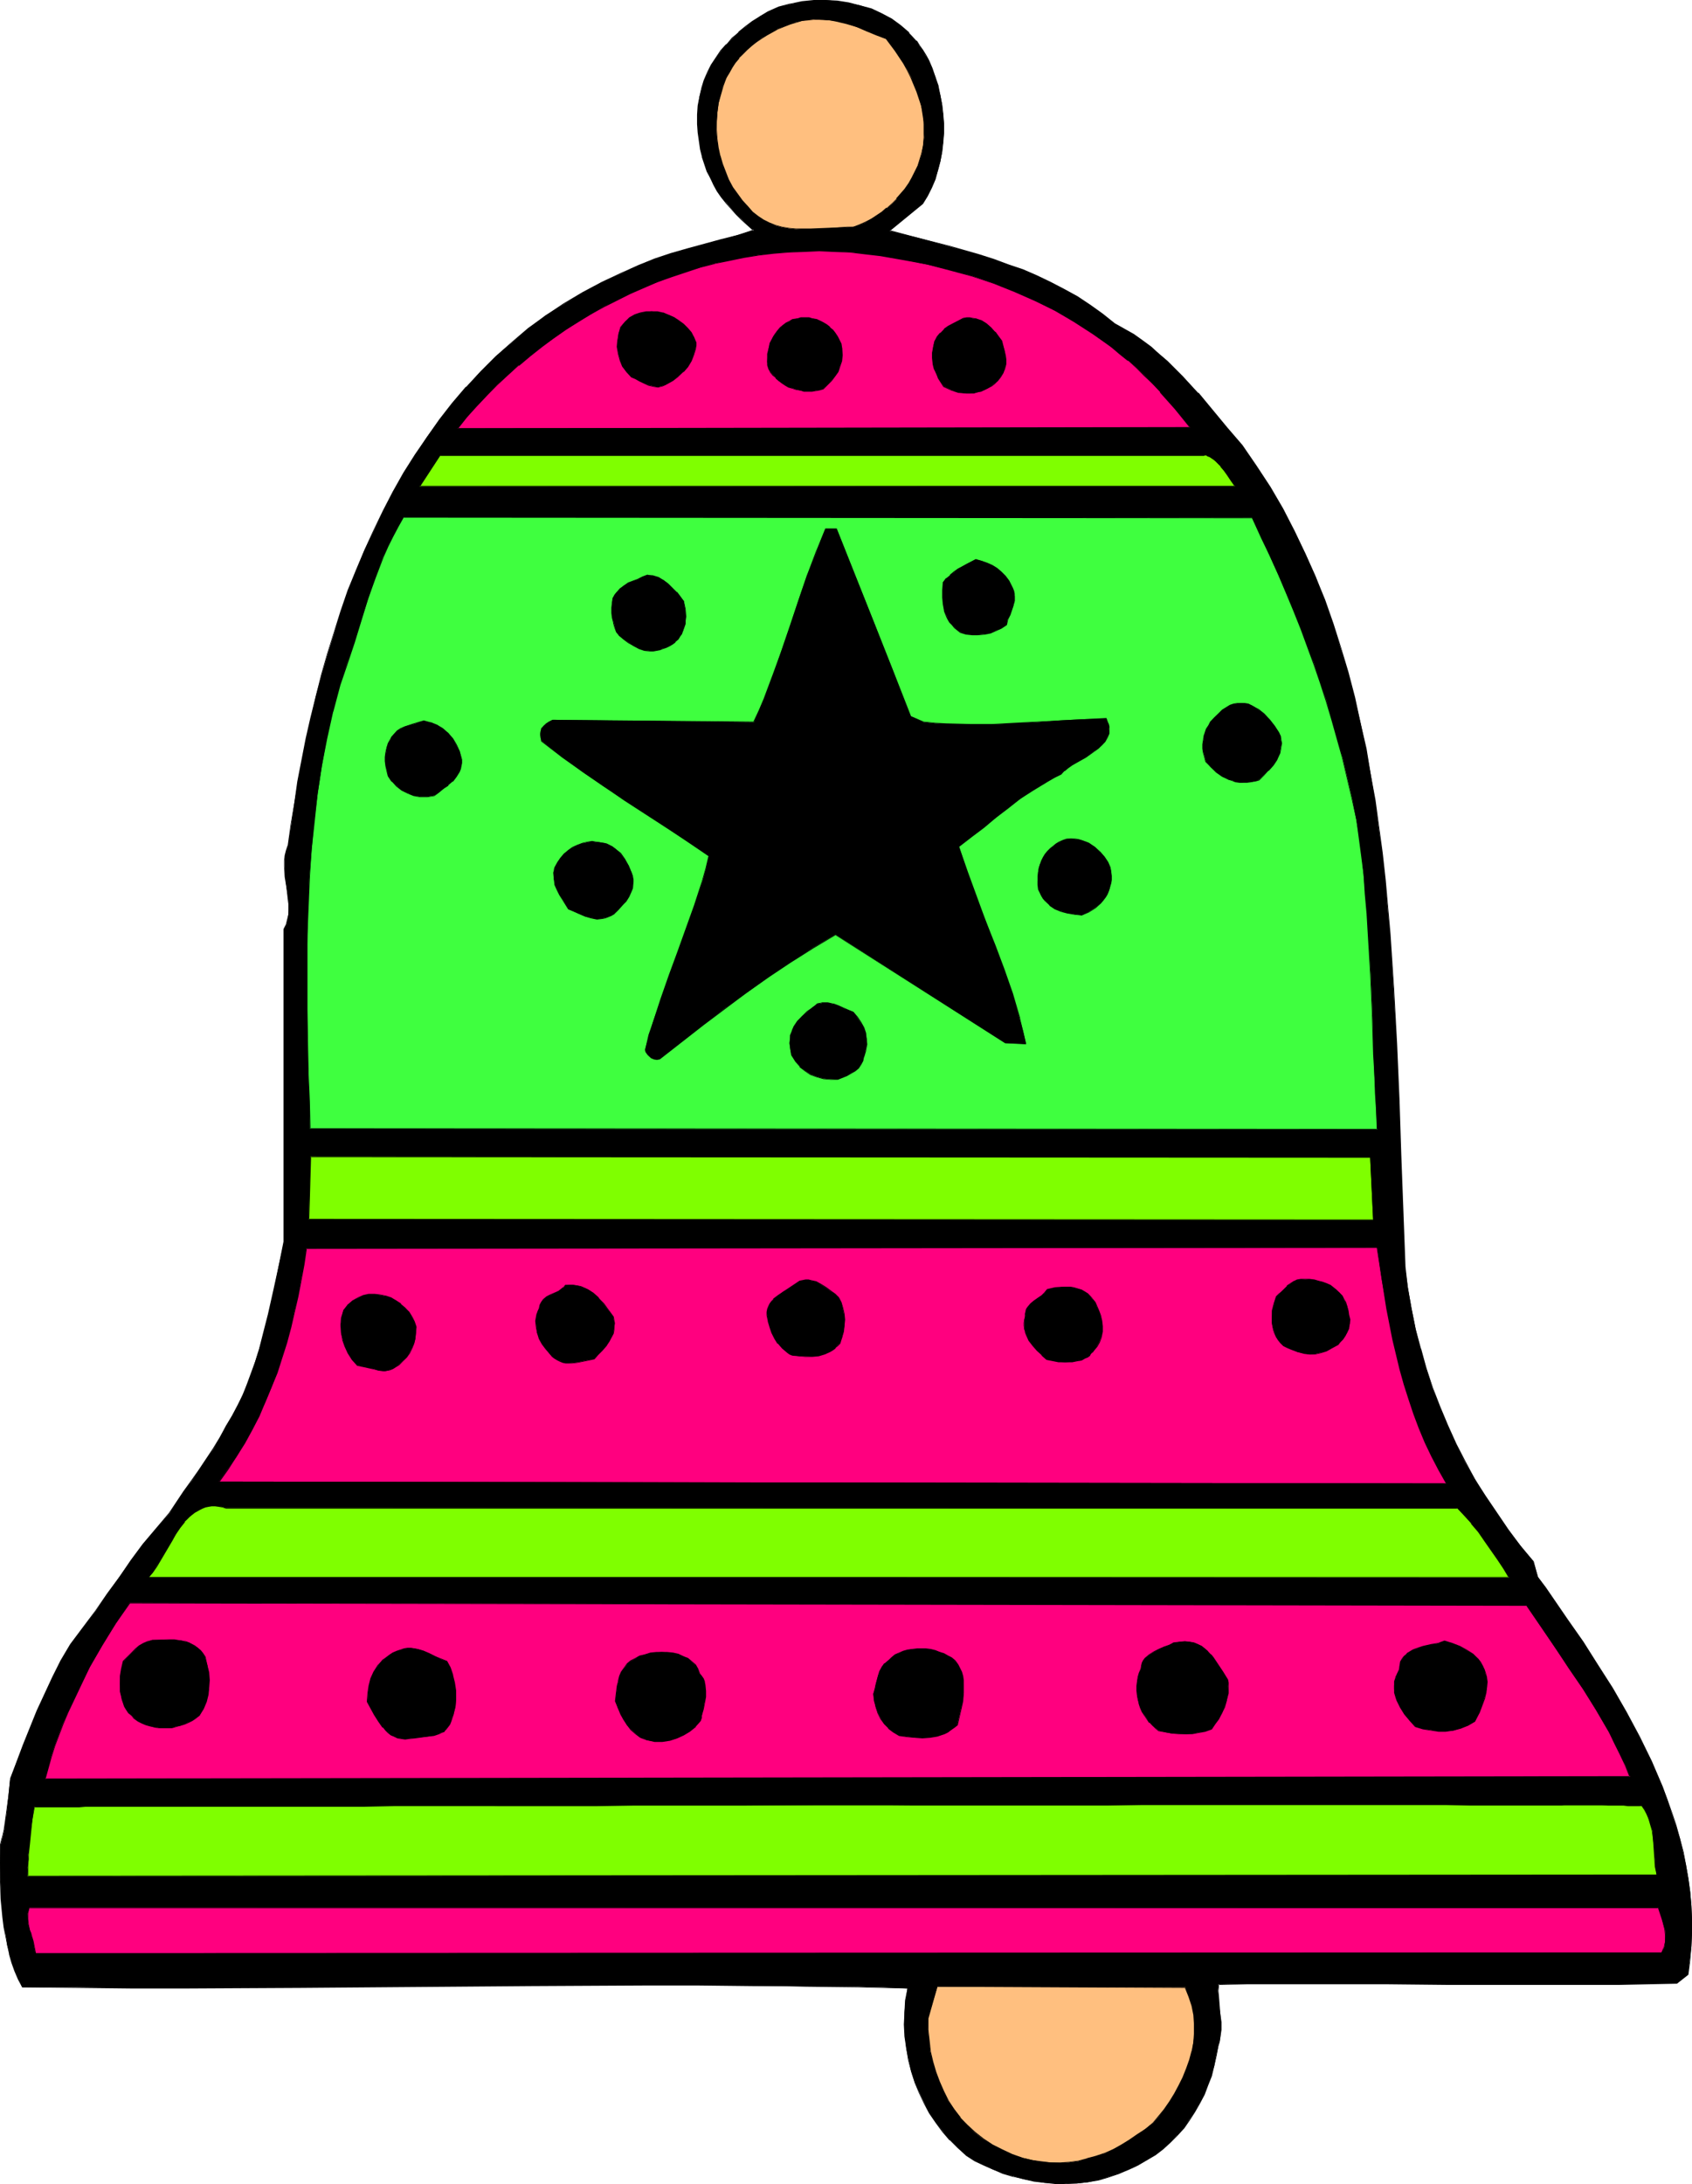<?xml version="1.0" encoding="UTF-8" standalone="no"?>
<svg
   version="1.0"
   width="120.67mm"
   height="155.668mm"
   id="svg69"
   sodipodi:docname="Bell 19.wmf"
   xmlns:inkscape="http://www.inkscape.org/namespaces/inkscape"
   xmlns:sodipodi="http://sodipodi.sourceforge.net/DTD/sodipodi-0.dtd"
   xmlns="http://www.w3.org/2000/svg"
   xmlns:svg="http://www.w3.org/2000/svg">
  <sodipodi:namedview
     id="namedview69"
     pagecolor="#ffffff"
     bordercolor="#000000"
     borderopacity="0.25"
     inkscape:showpageshadow="2"
     inkscape:pageopacity="0.0"
     inkscape:pagecheckerboard="0"
     inkscape:deskcolor="#d1d1d1"
     inkscape:document-units="mm" />
  <defs
     id="defs1">
    <pattern
       id="WMFhbasepattern"
       patternUnits="userSpaceOnUse"
       width="6"
       height="6"
       x="0"
       y="0" />
  </defs>
  <path
     style="fill:#000000;fill-opacity:1;fill-rule:evenodd;stroke:none"
     d="m 250.252,16.159 0.969,2.262 0.969,2.424 0.646,2.424 0.646,2.424 0.485,2.585 0.162,2.424 0.323,2.585 v 2.585 l -0.323,2.585 -0.162,2.424 -0.485,2.585 -0.646,2.424 -0.808,2.424 -0.969,2.262 -1.131,2.101 -1.292,2.262 -8.886,7.272 8.078,1.939 8.078,2.262 8.078,2.262 3.877,1.293 3.877,1.293 3.877,1.454 3.877,1.616 3.716,1.778 3.554,1.778 3.716,2.101 3.393,2.262 3.393,2.424 3.231,2.585 2.585,1.454 2.423,1.454 2.423,1.616 2.262,1.778 2.262,1.778 2.262,1.939 2.1,2.101 2.1,2.101 4.039,4.525 3.877,4.525 3.877,4.686 4.039,4.848 3.877,5.494 3.716,5.817 3.393,5.817 3.231,5.979 2.908,5.979 2.746,6.14 2.423,6.464 2.262,6.302 2.1,6.625 1.939,6.464 1.777,6.787 1.616,6.787 1.454,6.948 1.292,6.948 1.131,6.948 0.969,7.11 0.969,7.11 0.808,7.272 0.646,7.272 0.646,7.272 0.969,14.705 0.808,14.866 0.646,15.028 0.485,15.028 0.485,15.028 0.646,15.028 0.808,5.656 0.969,5.494 1.131,5.656 1.292,5.333 1.616,5.332 1.616,5.171 1.939,5.009 2.1,5.009 2.262,5.009 2.423,4.848 2.746,4.686 2.746,4.686 3.07,4.525 3.07,4.363 3.393,4.363 3.393,4.201 1.292,4.201 1.939,2.747 1.939,2.909 4.039,5.817 4.2,6.14 4.039,6.14 3.877,6.302 3.716,6.464 3.554,6.464 3.393,6.787 1.454,3.393 1.454,3.393 1.292,3.393 1.131,3.555 1.131,3.393 1.131,3.555 0.808,3.555 0.808,3.555 0.646,3.717 0.485,3.555 0.323,3.717 0.162,3.717 v 3.555 l -0.162,3.717 -0.485,3.878 -0.485,3.717 -2.908,2.262 -15.509,0.323 -15.509,0.162 -31.181,-0.162 -15.671,-0.162 h -15.348 -15.348 -7.432 l -7.593,0.162 -0.162,1.778 0.162,1.939 0.162,2.101 0.323,2.101 0.162,2.262 v 2.101 l -0.162,2.101 -0.162,0.97 -0.323,1.131 -0.646,2.747 -0.485,2.747 -0.808,2.585 -0.969,2.585 -0.969,2.585 -1.292,2.424 -1.292,2.262 -1.454,2.101 -1.454,2.101 -1.777,1.939 -1.777,1.939 -1.939,1.778 -2.1,1.616 -2.262,1.454 -2.423,1.293 -2.585,1.131 -2.585,1.293 -2.746,0.808 -2.746,0.808 -2.908,0.646 -2.908,0.323 h -2.908 -2.908 l -2.908,-0.162 -2.908,-0.485 -2.746,-0.485 -2.746,-0.808 -2.746,-0.808 -2.746,-0.97 -2.423,-1.131 -2.423,-1.293 -2.423,-1.454 -2.262,-1.939 -2.1,-2.101 -1.939,-2.424 -1.939,-2.424 -1.616,-2.424 -1.454,-2.747 -1.292,-2.747 -1.292,-2.909 -0.969,-2.909 -0.646,-3.07 -0.646,-3.07 -0.323,-3.232 -0.162,-3.232 v -3.232 l 0.323,-3.232 0.485,-3.232 -6.624,-0.323 -6.785,-0.162 h -6.947 l -6.947,-0.162 h -7.109 l -7.27,-0.162 -14.54,-0.162 h -14.863 l -15.186,0.162 h -15.348 l -15.348,0.162 -31.019,0.162 -15.509,0.162 H 65.754 l -15.348,0.162 H 35.381 l -14.863,-0.162 H 5.978 L 5.008,533.089 4.039,530.988 3.231,528.726 2.585,526.302 1.939,524.04 1.616,521.616 1.131,519.192 0.808,516.607 0.323,511.597 0.162,506.588 0,501.74 l 0.162,-4.848 0.485,-1.778 0.485,-2.101 0.323,-2.101 0.323,-2.424 0.485,-4.686 0.485,-4.686 3.554,-9.049 3.716,-9.049 2.1,-4.686 2.1,-4.363 2.262,-4.525 2.585,-4.525 3.393,-4.525 3.393,-4.525 3.07,-4.525 3.231,-4.525 3.231,-4.525 3.231,-4.363 3.554,-4.201 3.554,-4.04 1.939,-3.07 1.939,-2.909 2.1,-2.747 1.939,-2.909 1.939,-2.747 1.939,-2.909 1.777,-3.07 1.616,-3.232 1.616,-2.585 1.616,-2.909 1.292,-2.909 1.292,-2.909 1.131,-3.07 0.969,-3.07 0.969,-3.07 0.969,-3.232 1.616,-6.302 1.454,-6.464 1.292,-6.625 1.454,-6.464 v -84.189 l 0.646,-1.293 0.323,-1.293 0.162,-1.293 0.162,-1.454 v -1.454 l -0.162,-1.454 -0.485,-2.909 -0.323,-2.909 -0.162,-2.909 v -1.454 l 0.162,-1.454 0.323,-1.293 0.485,-1.293 0.808,-5.817 0.808,-5.656 0.969,-5.817 1.131,-5.817 1.131,-5.817 1.292,-5.656 1.292,-5.817 1.616,-5.817 1.616,-5.656 1.777,-5.656 1.777,-5.656 1.939,-5.494 2.1,-5.494 2.262,-5.494 2.585,-5.333 2.423,-5.171 2.746,-5.171 2.908,-5.009 3.07,-5.009 3.07,-4.686 3.393,-4.686 3.554,-4.525 3.716,-4.363 3.877,-4.201 4.039,-4.04 4.362,-3.717 4.524,-3.717 4.524,-3.555 5.008,-3.07 5.008,-3.07 5.331,-2.909 5.493,-2.424 2.1,-1.131 2.262,-0.97 4.2,-1.616 4.524,-1.454 4.362,-1.293 8.886,-2.424 4.524,-1.293 4.524,-1.293 -1.777,-1.454 -1.454,-1.454 -1.616,-1.454 -1.292,-1.454 -1.292,-1.616 -1.292,-1.454 -1.131,-1.616 -0.969,-1.778 -0.969,-1.778 -0.808,-1.939 -0.646,-1.778 -0.646,-2.101 -0.485,-1.939 -0.323,-2.262 -0.323,-2.262 -0.162,-2.262 v -2.585 l 0.162,-2.424 0.323,-2.424 0.646,-2.262 0.646,-2.101 0.969,-2.101 0.969,-2.101 1.292,-1.939 1.292,-1.778 1.454,-1.778 1.616,-1.616 1.616,-1.616 1.939,-1.454 1.939,-1.454 1.939,-1.454 2.1,-1.131 3.07,-1.293 3.07,-0.808 3.07,-0.646 3.231,-0.323 L 222.464,0 l 3.231,0.323 3.07,0.485 3.07,0.646 2.908,0.97 2.908,1.293 2.585,1.454 2.423,1.778 2.262,1.939 2.1,2.262 0.808,1.131 0.969,1.293 0.646,1.293 z"
     id="path1" />
  <path
     style="fill:#000000;fill-opacity:1;fill-rule:evenodd;stroke:none"
     d="m 250.091,16.321 0.969,2.262 0.969,2.262 0.646,2.424 v 0 l 0.646,2.424 0.485,2.585 0.323,2.424 0.162,2.585 v 2.585 l -0.162,2.585 -0.323,2.424 -0.485,2.585 V 43.306 l -0.646,2.585 -0.808,2.262 -0.969,2.262 -1.131,2.262 -1.292,2.101 h 0.162 l -9.047,7.433 8.239,2.101 8.078,2.101 7.916,2.424 4.039,1.293 3.877,1.293 3.877,1.454 3.716,1.616 3.716,1.778 3.716,1.778 3.554,2.101 3.554,2.262 3.231,2.424 3.231,2.585 2.585,1.293 2.585,1.616 2.423,1.616 2.262,1.778 2.262,1.778 v 0 l 2.1,1.939 2.1,1.939 2.1,2.262 4.039,4.363 v 0 l 3.877,4.525 4.039,4.848 3.877,4.686 4.039,5.656 3.554,5.656 3.393,5.817 3.231,5.979 2.908,6.14 2.746,6.14 2.423,6.302 2.262,6.464 2.262,6.464 1.777,6.625 1.777,6.787 v -0.162 l 1.616,6.787 1.454,6.948 1.292,6.948 1.131,6.948 1.131,7.11 0.808,7.11 0.808,7.272 0.808,7.272 0.485,7.272 1.131,14.705 0.646,14.866 0.646,15.028 0.485,15.028 1.131,30.056 0.808,5.656 0.969,5.494 1.131,5.656 1.292,5.333 v 0 l 1.616,5.332 1.777,5.171 1.777,5.171 2.1,5.009 2.262,4.848 2.585,4.848 2.585,4.686 2.746,4.686 3.07,4.525 3.231,4.525 3.231,4.363 3.554,4.201 1.131,4.04 1.939,2.909 6.139,8.726 4.039,5.979 4.039,6.14 3.877,6.302 3.716,6.464 3.716,6.625 3.231,6.625 1.454,3.393 1.454,3.393 1.292,3.555 1.292,3.393 1.131,3.555 0.969,3.555 v -0.162 l 0.969,3.555 0.646,3.555 0.646,3.717 0.485,3.555 0.323,3.717 0.162,3.717 v 3.555 l -0.162,3.717 -0.323,3.878 -0.646,3.717 0.162,-0.162 -3.07,2.262 h 0.162 l -15.509,0.323 -15.509,0.162 -31.181,-0.162 -15.671,-0.162 h -15.348 -15.348 -7.432 l -7.593,0.323 -0.162,1.778 v 1.939 l 0.162,2.101 0.323,2.101 0.162,2.262 v 2.101 l -0.162,2.101 -0.162,0.97 v 0 l -0.323,0.97 v 0.162 l -0.485,2.747 -0.646,2.747 v 0 l -0.808,2.585 -0.969,2.585 -0.969,2.424 -1.131,2.424 -1.292,2.262 -1.454,2.262 -1.616,2.101 -1.777,1.939 h 0.162 l -1.939,1.939 v -0.162 l -1.939,1.778 -2.1,1.616 -2.262,1.454 -2.262,1.293 -2.585,1.131 -2.746,1.293 -2.585,0.97 -2.908,0.646 h 0.162 l -2.908,0.646 -2.908,0.323 -2.908,0.162 -2.908,-0.162 -2.908,-0.162 -2.908,-0.485 -2.746,-0.485 -2.746,-0.646 v 0 l -2.746,-0.97 -2.585,-0.97 -2.585,-1.131 -2.423,-1.293 -2.262,-1.293 v 0 l -2.262,-2.101 -2.262,-2.101 h 0.162 l -2.1,-2.262 -1.777,-2.424 -1.616,-2.585 -1.616,-2.585 -1.292,-2.747 -1.131,-2.909 -0.969,-3.07 v 0.162 l -0.808,-3.07 -0.485,-3.07 -0.323,-3.232 -0.162,-3.232 v -3.232 l 0.323,-3.232 0.485,-3.393 -13.571,-0.323 -13.894,-0.323 h -7.109 l -7.27,-0.162 h -14.54 -14.863 -30.534 l -61.876,0.485 -30.696,0.162 H 35.381 20.518 L 5.978,535.19 H 6.139 L 5.17,533.089 4.2,530.827 3.393,528.565 2.746,526.302 v 0 L 2.1,524.04 1.616,521.616 1.292,519.192 0.969,516.607 0.485,511.597 0.162,506.588 v -4.848 -4.848 0 l 0.485,-1.778 v 0 l 0.485,-2.101 0.485,-2.101 0.162,-2.424 0.646,-4.686 0.485,-4.686 v 0.162 l 3.554,-9.211 3.716,-9.049 2.1,-4.525 2.1,-4.525 2.262,-4.525 2.423,-4.363 3.554,-4.686 3.231,-4.525 3.231,-4.525 3.231,-4.525 3.231,-4.363 3.231,-4.363 3.393,-4.201 3.554,-4.201 2.1,-3.07 1.939,-2.909 1.939,-2.747 1.939,-2.747 2.1,-2.909 1.777,-2.909 1.939,-3.07 1.616,-3.07 1.616,-2.747 1.616,-2.747 1.292,-2.909 1.292,-3.07 1.131,-2.909 0.969,-3.07 -0.162,-0.162 -1.131,3.07 -1.131,3.07 -1.131,2.909 -1.454,2.909 -1.454,2.747 -1.616,2.747 -1.777,3.232 -1.777,2.909 -1.939,2.909 -1.939,2.909 -1.939,2.747 -2.1,2.909 -1.939,2.909 -1.939,2.909 -3.554,4.201 -3.554,4.201 -3.231,4.363 -3.07,4.525 -3.231,4.363 -3.231,4.686 -3.393,4.525 -3.393,4.525 -2.585,4.363 -2.262,4.525 -2.1,4.525 -2.1,4.525 -3.716,9.211 -3.393,9.049 -0.485,4.686 -0.646,4.686 -0.323,2.424 -0.323,2.101 -0.485,2.101 V 494.954 L 0,496.893 v 4.848 4.848 l 0.162,5.009 0.485,5.009 0.323,2.585 0.485,2.424 0.485,2.424 0.485,2.262 v 0.162 l 0.646,2.262 0.808,2.262 0.969,2.262 1.131,2.101 14.54,0.162 14.863,0.162 h 15.025 l 30.696,-0.162 61.876,-0.485 30.534,-0.162 h 14.863 l 14.54,0.162 h 7.27 l 7.109,0.162 13.894,0.162 13.409,0.323 v 0 l -0.646,3.232 -0.162,3.232 -0.162,3.232 0.162,3.232 0.485,3.232 0.485,3.07 0.808,3.07 v 0 l 0.969,3.07 1.131,2.747 1.292,2.747 1.454,2.747 1.777,2.585 1.777,2.424 1.939,2.262 h 0.162 l 2.1,2.101 2.262,2.101 2.262,1.454 2.423,1.131 2.585,1.131 2.585,1.131 2.746,0.808 h 0.162 l 2.746,0.646 2.746,0.646 2.908,0.323 2.908,0.323 h 2.908 l 2.908,-0.162 2.908,-0.323 2.908,-0.485 v 0 l 2.746,-0.808 2.746,-0.97 2.746,-1.131 2.423,-1.131 2.423,-1.454 2.262,-1.293 2.1,-1.616 1.939,-1.778 v 0 l 1.939,-1.939 v 0 l 1.777,-1.939 1.454,-2.101 1.454,-2.262 1.292,-2.262 1.292,-2.424 0.969,-2.585 0.969,-2.424 0.646,-2.747 v 0 l 0.646,-2.747 0.485,-2.747 v 0 l 0.323,-0.97 v -0.162 l 0.162,-0.97 0.323,-2.101 v -2.101 l -0.323,-2.262 -0.162,-2.101 -0.162,-2.101 -0.162,-1.939 0.162,-1.778 -0.162,0.162 7.593,-0.162 h 7.432 15.348 15.348 l 15.671,0.162 h 31.181 15.509 l 15.509,-0.323 3.07,-2.424 0.485,-3.717 0.323,-3.878 0.162,-3.717 v -3.555 l -0.162,-3.717 -0.323,-3.717 -0.485,-3.555 -0.646,-3.717 -0.646,-3.555 -0.969,-3.555 v 0 l -0.969,-3.555 -1.131,-3.393 -1.292,-3.555 -1.292,-3.555 -1.454,-3.393 -1.454,-3.393 -3.231,-6.625 -3.554,-6.625 -3.716,-6.464 -4.039,-6.302 -3.877,-6.14 -4.2,-5.979 -5.978,-8.726 -2.1,-2.747 -1.131,-4.201 -3.554,-4.201 -3.231,-4.363 -3.07,-4.525 -3.07,-4.525 -2.908,-4.525 -2.585,-4.848 -2.423,-4.686 -2.262,-5.009 -2.1,-5.009 -1.939,-5.009 -1.777,-5.333 -1.454,-5.333 v 0.162 l -1.454,-5.333 -1.131,-5.656 -0.969,-5.494 -0.646,-5.656 -1.131,-30.056 -0.485,-15.028 -0.646,-15.028 -0.808,-14.866 -0.969,-14.705 -0.646,-7.272 -0.646,-7.272 -0.808,-7.272 -0.969,-7.11 -0.969,-7.11 -1.292,-6.948 -1.131,-6.948 -1.616,-6.948 -1.454,-6.787 v 0 l -1.777,-6.787 -1.939,-6.464 -2.1,-6.625 -2.262,-6.464 -2.585,-6.302 -2.746,-6.14 -2.908,-6.14 -3.07,-5.979 -3.393,-5.817 -3.716,-5.656 -3.877,-5.656 -4.039,-4.686 -3.877,-4.686 -3.877,-4.686 h -0.162 l -4.039,-4.363 -2.1,-2.101 -2.1,-2.101 -2.262,-1.939 v 0 l -2.1,-1.939 -2.423,-1.778 -2.262,-1.616 -2.585,-1.454 -2.585,-1.454 -3.231,-2.585 -3.393,-2.424 -3.393,-2.262 -3.554,-1.939 -3.716,-1.939 -3.716,-1.778 -3.716,-1.616 -3.877,-1.293 -3.877,-1.454 -4.039,-1.293 -7.916,-2.262 -8.239,-2.101 -7.916,-2.101 v 0.162 l 8.886,-7.272 1.292,-2.101 1.131,-2.262 0.969,-2.262 0.646,-2.424 0.646,-2.424 v 0 l 0.485,-2.585 0.323,-2.424 0.162,-2.585 V 33.288 l -0.162,-2.585 -0.323,-2.424 -0.485,-2.585 -0.485,-2.424 V 23.108 l -0.808,-2.262 -0.808,-2.424 -0.969,-2.262 z"
     id="path2" />
  <path
     style="fill:#000000;fill-opacity:1;fill-rule:evenodd;stroke:none"
     d="m 68.985,366.812 0.969,-3.232 0.969,-3.07 v -0.162 l 1.616,-6.302 1.454,-6.464 1.292,-6.625 1.454,-6.464 v -84.189 0 l 0.485,-1.293 0.485,-1.293 v 0 l 0.162,-1.293 v -1.454 -1.454 -1.454 l -0.485,-2.909 -0.323,-2.909 -0.323,-2.909 v -1.454 l 0.323,-1.454 v 0.162 l 0.323,-1.454 0.485,-1.293 0.646,-5.817 0.969,-5.656 0.969,-5.817 1.131,-5.817 1.131,-5.817 1.292,-5.656 1.292,-5.817 v 0.162 l 1.454,-5.817 1.616,-5.817 1.777,-5.656 1.939,-5.494 1.939,-5.656 2.1,-5.494 2.262,-5.332 2.423,-5.494 2.585,-5.171 2.746,-5.171 2.908,-5.009 2.908,-4.848 3.231,-4.848 3.393,-4.686 3.554,-4.525 3.716,-4.201 h -0.162 l 4.039,-4.363 4.039,-3.878 4.2,-3.878 v 0 l 4.524,-3.555 4.685,-3.555 4.847,-3.232 5.008,-2.909 5.331,-2.909 5.493,-2.585 2.1,-0.97 2.262,-0.97 4.362,-1.778 4.362,-1.293 4.362,-1.293 9.047,-2.424 4.362,-1.293 4.685,-1.454 -1.777,-1.454 v 0 l -1.616,-1.454 -1.454,-1.454 -1.454,-1.454 v 0 l -1.292,-1.616 -1.131,-1.616 -1.131,-1.616 -0.969,-1.616 -0.969,-1.939 -0.808,-1.778 -0.646,-1.939 -0.646,-1.939 v 0 l -0.485,-1.939 -0.323,-2.262 -0.323,-2.262 -0.162,-2.262 v -2.585 l 0.162,-2.424 0.323,-2.424 0.485,-2.262 v 0.162 l 0.808,-2.262 0.808,-2.101 1.131,-1.939 1.131,-1.939 1.292,-1.939 1.616,-1.616 h -0.162 l 1.616,-1.778 1.777,-1.616 v 0.162 l 1.777,-1.616 1.939,-1.293 2.1,-1.454 2.1,-1.293 2.908,-1.131 3.07,-0.97 v 0 l 3.07,-0.485 3.231,-0.323 3.07,-0.162 3.231,0.323 3.07,0.485 3.07,0.646 v 0 l 2.908,0.97 2.746,1.293 2.746,1.454 2.423,1.778 2.262,1.939 V 8.888 l 1.939,2.262 v 0 l 0.969,1.131 0.808,1.293 0.808,1.293 0.646,1.454 0.323,-0.162 -0.808,-1.454 -0.808,-1.293 -0.808,-1.131 -0.808,-1.293 h -0.162 L 245.082,8.888 V 8.726 l -2.262,-1.939 -2.423,-1.778 -2.746,-1.454 -2.746,-1.293 -3.07,-0.808 v 0 L 228.765,0.646 225.695,0.162 222.464,0 h -3.07 l -3.231,0.323 -3.07,0.646 h -0.162 l -3.07,0.808 -2.908,1.293 -2.1,1.293 -2.1,1.293 -1.939,1.454 -1.777,1.454 v 0.162 l -1.777,1.454 -1.454,1.778 h -0.162 l -1.454,1.616 -1.292,1.939 -1.292,1.939 -0.969,1.939 -0.969,2.262 -0.646,2.101 v 0 l -0.485,2.262 -0.485,2.424 -0.162,2.424 v 2.585 l 0.162,2.262 0.323,2.262 0.323,2.262 0.485,1.939 v 0.162 l 0.646,1.939 0.646,1.939 0.969,1.778 0.808,1.778 0.969,1.778 1.131,1.616 1.292,1.616 1.292,1.454 v 0 l 1.454,1.616 1.454,1.454 1.616,1.454 v 0 l 1.616,1.454 v -0.323 l -4.362,1.454 -4.524,1.131 -8.886,2.424 -4.524,1.293 -4.362,1.454 -4.362,1.778 -2.1,0.97 -2.262,0.97 -5.493,2.585 -5.17,2.747 -5.17,3.07 -4.847,3.232 -4.685,3.393 -4.362,3.717 v 0 l -4.362,3.878 -4.039,4.04 -3.877,4.201 h -0.162 l -3.716,4.363 -3.393,4.363 -3.393,4.848 -3.231,4.686 -3.07,4.848 -2.908,5.171 -2.585,5.009 -2.585,5.333 -2.423,5.333 -2.262,5.332 -2.262,5.494 -1.939,5.656 -1.777,5.656 -1.777,5.656 -1.616,5.656 -1.454,5.817 v 0 l -1.454,5.817 -1.292,5.656 -1.131,5.817 -1.131,5.817 -0.808,5.817 -0.969,5.656 -0.808,5.817 v -0.162 l -0.485,1.454 -0.323,1.293 v 0 l -0.162,1.454 v 1.454 l 0.162,2.909 0.485,2.909 0.323,2.909 0.162,1.454 v 1.454 1.454 l -0.323,1.293 v 0 l -0.323,1.293 -0.646,1.293 v 84.189 l -1.292,6.464 -1.454,6.625 -1.454,6.464 -1.616,6.302 v 0 l -0.808,3.232 -0.969,3.07 z"
     id="path3" />
  <path
     style="fill:#ffbf7f;fill-opacity:1;fill-rule:evenodd;stroke:none"
     d="m 238.943,10.503 2.262,3.07 2.262,3.393 1.131,1.939 0.969,1.778 0.808,1.939 0.808,1.939 0.646,1.939 0.485,2.101 0.485,2.101 0.162,2.101 0.162,2.101 v 2.101 l -0.323,2.262 -0.323,2.101 -0.485,1.616 -0.646,1.778 -0.646,1.454 -0.808,1.616 -0.969,1.616 -0.969,1.454 -2.262,2.747 -1.292,1.293 -1.292,1.131 -1.454,1.131 -1.292,0.97 -1.616,0.808 -1.454,0.97 -1.616,0.646 -1.616,0.485 -1.777,0.162 h -1.939 l -3.877,0.323 -4.039,0.162 h -1.939 -1.939 l -1.777,-0.162 -1.939,-0.323 -1.777,-0.485 -1.616,-0.646 -1.616,-0.808 -1.616,-0.97 -1.292,-1.131 -1.292,-1.616 -1.616,-1.616 -1.292,-1.616 -1.292,-1.939 -0.969,-1.939 -0.969,-2.101 -0.808,-2.101 -0.646,-2.262 -0.485,-2.262 -0.323,-2.424 -0.162,-2.424 0.162,-2.424 0.162,-2.262 0.323,-2.424 0.485,-2.262 0.646,-2.424 0.969,-2.101 0.646,-1.454 0.808,-1.293 0.969,-1.293 0.969,-1.293 1.131,-1.131 1.131,-1.131 1.292,-1.131 1.292,-1.131 1.292,-0.97 1.454,-0.808 1.454,-0.808 1.454,-0.808 1.616,-0.646 1.454,-0.485 1.616,-0.646 1.616,-0.323 1.777,-0.323 1.454,-0.162 h 1.616 l 2.908,0.323 1.616,0.162 2.746,0.646 2.746,0.97 2.746,0.97 2.585,1.131 z"
     id="path4" />
  <path
     style="fill:#000000;fill-opacity:1;fill-rule:evenodd;stroke:none"
     d="m 238.782,10.503 v 0 l 2.423,3.232 2.262,3.393 0.969,1.778 0.969,1.939 0.808,1.939 0.808,1.939 0.646,1.939 0.646,1.939 v 0 l 0.323,2.101 0.323,2.101 v 2.101 2.101 l -0.162,2.262 -0.485,2.101 v 0 l -0.485,1.616 -0.485,1.616 -0.808,1.616 -0.808,1.616 -0.808,1.454 -1.131,1.616 -2.262,2.585 h 0.162 l -1.292,1.293 -1.454,1.293 v -0.162 l -1.292,1.131 -1.454,0.97 -1.454,0.97 -1.616,0.808 -1.454,0.646 -1.616,0.646 v 0 h -1.777 l -1.939,0.162 -3.877,0.162 -4.039,0.162 h -1.939 -1.939 l -1.777,-0.162 -1.939,-0.323 v 0 l -1.777,-0.485 -1.616,-0.646 -1.616,-0.808 -1.454,-0.97 -1.454,-1.131 v 0 l -1.292,-1.454 v 0 l -1.454,-1.616 v 0 l -1.292,-1.778 -1.292,-1.778 -1.131,-2.101 -0.808,-2.101 -0.808,-2.101 -0.646,-2.262 v 0.162 l -0.485,-2.262 -0.323,-2.424 -0.162,-2.424 v -2.424 l 0.162,-2.262 0.323,-2.424 0.646,-2.262 v 0 l 0.646,-2.262 0.808,-2.262 0.808,-1.293 0.808,-1.454 0.808,-1.293 1.131,-1.293 h -0.162 l 1.131,-1.131 1.131,-1.131 1.292,-1.131 v 0 l 1.292,-0.97 1.454,-0.97 1.292,-0.808 1.454,-0.808 1.454,-0.808 1.616,-0.646 1.616,-0.646 1.616,-0.485 1.616,-0.485 h -0.162 l 1.777,-0.162 1.454,-0.162 h 1.616 l 2.908,0.162 1.616,0.323 2.746,0.646 v 0 l 2.746,0.808 2.585,1.131 2.746,1.131 2.585,0.97 0.162,-0.162 -2.585,-1.131 -2.746,-1.131 -2.746,-0.97 -2.746,-0.97 v 0 l -2.746,-0.646 -1.616,-0.162 -2.908,-0.323 -1.616,0.162 h -1.454 l -1.777,0.323 v 0 l -1.616,0.485 -1.616,0.485 -1.616,0.646 -1.454,0.646 -1.454,0.646 -1.454,0.808 -1.454,0.97 -1.454,0.97 -1.292,0.97 v 0 l -1.131,1.131 -1.131,1.131 -1.131,1.293 h -0.162 l -0.969,1.131 -0.969,1.293 -0.808,1.454 -0.646,1.293 -0.808,2.262 -0.808,2.262 v 0.162 l -0.485,2.262 -0.323,2.424 -0.162,2.262 v 2.424 l 0.162,2.424 0.162,2.424 0.485,2.262 v 0 l 0.646,2.262 0.808,2.101 0.969,2.101 0.969,2.101 1.292,1.778 1.454,1.778 v 0 l 1.454,1.616 v 0 l 1.292,1.454 v 0 l 1.454,1.293 1.454,0.97 1.616,0.808 1.777,0.485 1.777,0.485 v 0 l 1.939,0.323 1.777,0.162 1.939,0.162 h 1.939 l 4.039,-0.162 3.877,-0.323 1.939,-0.162 h 1.777 l 1.777,-0.646 1.454,-0.646 1.616,-0.808 1.454,-0.808 1.454,-1.131 1.292,-0.97 v -0.162 l 1.292,-1.131 1.292,-1.293 h 0.162 l 2.262,-2.747 0.969,-1.454 0.969,-1.454 0.808,-1.616 0.646,-1.616 0.485,-1.616 0.485,-1.778 v 0 l 0.485,-2.101 0.162,-2.262 0.162,-2.101 -0.162,-2.101 -0.162,-2.101 -0.485,-2.101 v 0 l -0.485,-2.101 -0.646,-1.939 -0.808,-1.939 -0.969,-1.939 -0.969,-1.778 -0.969,-1.939 -2.262,-3.393 -2.423,-3.232 z"
     id="path5" />
  <path
     style="fill:#ff007f;fill-opacity:1;fill-rule:evenodd;stroke:none"
     d="m 320.853,115.214 -197.584,0.162 2.423,-2.909 2.746,-2.909 2.746,-2.909 2.746,-2.909 2.908,-2.585 2.908,-2.747 3.07,-2.424 3.231,-2.585 3.231,-2.262 3.231,-2.262 3.393,-2.262 3.393,-1.939 3.393,-2.101 3.554,-1.778 3.716,-1.778 3.554,-1.616 3.877,-1.454 3.716,-1.454 3.716,-1.293 3.877,-1.131 3.877,-1.131 4.039,-0.808 3.877,-0.808 4.039,-0.646 4.039,-0.485 4.039,-0.323 4.039,-0.162 4.2,-0.162 4.039,0.162 4.2,0.162 4.039,0.485 4.2,0.485 6.462,1.131 6.139,1.293 6.139,1.454 5.978,1.616 5.816,1.939 5.654,2.262 5.493,2.424 5.331,2.747 5.17,2.909 5.008,3.232 4.847,3.555 2.423,1.778 2.262,1.939 2.262,1.939 2.262,2.101 2.1,2.262 2.1,2.101 4.039,4.686 2.1,2.585 z"
     id="path6" />
  <path
     style="fill:#000000;fill-opacity:1;fill-rule:evenodd;stroke:none"
     d="m 320.691,115.214 0.162,-0.162 -197.584,0.323 0.162,0.162 2.423,-3.07 v 0 l 2.585,-2.909 2.746,-2.909 2.746,-2.747 2.908,-2.747 3.07,-2.747 v 0.162 l 3.07,-2.585 3.07,-2.424 3.231,-2.424 3.231,-2.262 3.393,-2.101 3.393,-2.101 3.554,-1.939 3.554,-1.778 3.554,-1.778 3.716,-1.616 3.716,-1.616 3.716,-1.293 3.877,-1.293 3.877,-1.293 3.877,-0.97 h -0.162 l 4.039,-0.808 3.877,-0.808 4.039,-0.646 4.039,-0.485 4.039,-0.323 4.039,-0.162 4.2,-0.162 4.039,0.162 4.2,0.162 4.039,0.485 4.2,0.485 6.462,1.131 6.139,1.131 6.139,1.616 v 0 l 5.978,1.616 5.816,1.939 5.654,2.262 5.493,2.424 5.331,2.585 5.17,3.07 5.008,3.232 4.847,3.393 2.262,1.939 2.423,1.939 v -0.162 l 2.262,2.101 2.1,2.101 2.262,2.101 2.1,2.262 h -0.162 l 4.039,4.525 2.1,2.585 1.939,2.424 0.323,0.162 -2.1,-2.747 -1.939,-2.424 -4.039,-4.686 v 0 l -2.262,-2.262 -2.1,-2.101 -2.262,-2.101 -2.262,-1.939 v -0.162 l -2.262,-1.939 -2.262,-1.778 -4.847,-3.555 -5.008,-3.232 -5.17,-2.909 -5.331,-2.747 -5.493,-2.424 -5.654,-2.101 -5.978,-1.939 -5.816,-1.778 h -0.162 l -6.139,-1.454 -6.139,-1.293 -6.462,-1.131 -4.2,-0.485 -4.039,-0.323 -4.2,-0.323 h -4.039 -4.2 l -4.039,0.323 -4.039,0.162 -4.039,0.646 -4.039,0.485 -3.877,0.808 -4.039,0.97 v 0 l -3.877,0.97 -3.877,1.131 -3.877,1.293 -3.716,1.454 -3.716,1.454 -3.554,1.616 -3.716,1.778 -3.554,1.939 -3.393,1.939 -3.554,1.939 -3.231,2.262 -3.393,2.262 -3.231,2.262 -3.07,2.585 -3.07,2.424 v 0.162 l -2.908,2.585 -2.908,2.747 -2.908,2.747 -2.746,2.909 -2.585,2.909 v 0 l -2.746,3.232 198.069,-0.162 z"
     id="path7" />
  <path
     style="fill:#000000;fill-opacity:1;fill-rule:evenodd;stroke:none"
     d="m 187.568,92.269 v 0.808 l -0.162,0.97 -0.485,1.616 -0.646,1.616 -0.969,1.616 -1.131,1.293 -1.292,1.131 -1.454,1.131 -1.454,0.808 -0.646,0.485 -0.646,0.162 -0.646,0.162 -0.646,0.162 -1.131,-0.162 -1.292,-0.323 -2.423,-1.131 -1.292,-0.646 -1.131,-0.485 -1.292,-1.293 -0.969,-1.454 -0.646,-1.616 -0.485,-1.778 -0.323,-1.939 0.162,-1.778 0.162,-1.778 0.646,-1.778 1.131,-1.454 1.292,-0.97 1.292,-0.808 1.454,-0.485 1.616,-0.323 1.454,-0.162 1.616,0.162 1.454,0.323 1.616,0.485 1.454,0.646 1.292,0.97 1.131,0.808 1.131,1.131 0.969,1.293 0.808,1.131 z"
     id="path8" />
  <path
     style="fill:#000000;fill-opacity:1;fill-rule:evenodd;stroke:none"
     d="m 187.406,92.269 v 0 0.808 0.97 -0.162 l -0.485,1.778 -0.808,1.616 -0.969,1.454 -1.131,1.293 h 0.162 l -1.292,1.293 v 0 l -1.454,0.97 -1.616,0.808 -0.646,0.485 -0.485,0.323 -0.646,0.162 v 0 h -0.646 -1.131 v 0 l -1.292,-0.323 -2.423,-1.293 -1.131,-0.646 -1.131,-0.485 v 0.162 l -1.292,-1.293 v 0 l -0.969,-1.616 -0.808,-1.616 -0.485,-1.778 v 0.162 l -0.162,-1.939 v -1.778 l 0.323,-1.778 v 0 l 0.485,-1.778 1.292,-1.293 h -0.162 l 1.292,-0.97 1.454,-0.808 1.454,-0.646 h -0.162 l 1.616,-0.162 1.454,-0.162 1.616,0.162 1.454,0.323 v 0 l 1.454,0.485 1.454,0.646 1.454,0.808 1.131,0.97 v 0 l 1.131,1.131 v 0 l 0.808,1.131 0.808,1.293 0.485,1.293 h 0.323 l -0.646,-1.454 -0.646,-1.293 -0.969,-1.131 v 0 l -1.131,-1.131 v 0 l -1.292,-0.97 -1.292,-0.808 -1.454,-0.646 -1.454,-0.646 h -0.162 l -1.454,-0.323 h -1.616 -1.454 l -1.616,0.323 v 0 l -1.454,0.485 -1.454,0.808 -1.131,1.131 -1.292,1.454 -0.485,1.778 v 0 l -0.323,1.778 -0.162,1.778 0.323,1.939 v 0 l 0.485,1.778 0.646,1.616 1.131,1.454 1.292,1.454 1.131,0.485 1.131,0.646 2.423,1.131 1.454,0.323 1.131,0.162 0.646,-0.162 v 0 l 0.646,-0.162 0.646,-0.323 0.646,-0.323 1.454,-0.808 1.454,-1.131 v 0 l 1.292,-1.293 h 0.162 l 1.131,-1.293 0.969,-1.616 0.646,-1.616 0.485,-1.616 v 0 l 0.162,-0.97 v -0.808 z"
     id="path9" />
  <path
     style="fill:#000000;fill-opacity:1;fill-rule:evenodd;stroke:none"
     d="m 226.988,93.723 v 1.939 l -0.162,1.616 -0.485,1.454 -0.485,1.293 -0.808,1.293 -0.969,1.131 -0.969,1.131 -1.292,1.131 -0.969,0.323 -0.969,0.162 -0.969,0.162 h -1.131 -1.131 l -0.969,-0.162 -1.131,-0.323 -0.969,-0.323 -0.969,-0.323 -0.969,-0.485 -0.969,-0.646 -0.808,-0.485 -0.808,-0.808 -0.646,-0.808 -0.646,-0.808 -0.646,-0.808 -0.162,-0.97 -0.162,-0.97 0.162,-2.101 0.323,-1.939 0.323,-0.97 0.808,-1.778 0.646,-0.808 0.485,-0.808 0.808,-0.808 0.646,-0.646 0.808,-0.485 0.969,-0.485 0.969,-0.485 1.131,-0.323 0.969,-0.162 h 1.131 1.131 l 0.969,0.162 1.131,0.323 0.969,0.323 0.808,0.485 0.969,0.646 0.808,0.646 0.808,0.646 0.646,0.97 0.485,0.808 0.485,0.97 0.485,1.131 z"
     id="path10" />
  <path
     style="fill:#000000;fill-opacity:1;fill-rule:evenodd;stroke:none"
     d="m 226.826,93.884 v -0.162 1.939 l -0.162,1.616 v 0 l -0.323,1.454 -0.646,1.293 -0.808,1.293 -0.808,1.131 v 0 l -1.131,1.131 -1.131,1.131 v -0.162 l -0.969,0.323 v 0 l -0.969,0.323 h -0.969 -1.131 -1.131 l -0.969,-0.162 -1.131,-0.162 h 0.162 l -1.131,-0.323 -0.969,-0.485 -0.969,-0.485 -0.808,-0.646 -0.808,-0.485 -0.969,-0.808 v 0.162 l -0.646,-0.808 v 0 l -0.646,-0.808 -0.485,-0.808 v 0 l -0.162,-0.97 -0.162,-0.97 0.162,-2.101 0.323,-1.939 v 0 l 0.323,-0.808 0.808,-1.778 0.485,-0.97 0.646,-0.646 v 0 l 0.646,-0.808 0.808,-0.646 v 0 l 0.808,-0.646 0.808,-0.485 0.969,-0.323 1.131,-0.323 v 0 l 0.969,-0.162 h 1.131 1.131 l 0.969,0.162 v 0 l 0.969,0.323 1.131,0.323 0.808,0.485 0.969,0.646 0.808,0.646 v -0.162 l 0.646,0.808 v 0 l 0.646,0.808 0.646,0.97 0.323,0.808 0.485,1.131 0.323,1.131 0.162,-0.162 -0.162,-1.131 -0.485,-0.97 -0.485,-0.97 -0.646,-0.97 -0.646,-0.808 v 0 l -0.808,-0.646 v -0.162 l -0.808,-0.646 -0.808,-0.485 -0.969,-0.485 -0.969,-0.485 -0.969,-0.162 h -0.162 l -0.969,-0.323 h -1.131 -1.131 l -0.969,0.323 h -0.162 l -1.131,0.162 -0.808,0.485 -0.969,0.485 -0.808,0.646 v 0 l -0.808,0.646 -0.646,0.808 v 0 l -0.646,0.808 -0.485,0.808 -0.969,1.778 -0.162,0.97 v 0 l -0.485,1.939 v 2.101 0.97 l 0.323,0.97 0.485,0.97 0.646,0.808 v 0 l 0.808,0.646 v 0.162 l 0.808,0.646 0.808,0.646 0.969,0.646 0.808,0.485 1.131,0.323 0.969,0.323 v 0 l 1.131,0.162 0.969,0.323 h 1.131 1.131 l 0.969,-0.162 0.969,-0.162 v 0 l 1.131,-0.323 1.131,-1.131 1.131,-1.131 v 0 l 0.969,-1.293 0.808,-1.131 0.485,-1.454 0.485,-1.454 0.162,-1.616 -0.162,-1.939 z"
     id="path11" />
  <path
     style="fill:#000000;fill-opacity:1;fill-rule:evenodd;stroke:none"
     d="m 269.962,91.945 0.808,2.424 0.162,1.293 0.162,1.131 v 1.293 l -0.323,1.293 -0.323,1.131 -0.808,1.131 -0.646,0.97 -0.969,0.646 -0.808,0.646 -0.808,0.646 -0.969,0.485 -0.969,0.323 -0.969,0.323 -0.969,0.162 -0.969,0.162 h -1.131 l -1.939,-0.323 -2.1,-0.646 -1.939,-0.97 -1.454,-2.262 -0.646,-1.131 -0.485,-1.293 -0.323,-1.454 -0.162,-1.454 v -1.454 l 0.162,-1.616 0.323,-1.454 0.808,-1.293 0.808,-0.97 0.969,-0.97 1.292,-0.808 1.131,-0.808 2.746,-1.293 0.969,-0.162 h 0.808 l 0.808,0.162 h 0.808 l 1.616,0.646 1.292,0.808 1.131,0.97 1.131,1.131 0.969,1.293 z"
     id="path12" />
  <path
     style="fill:#000000;fill-opacity:1;fill-rule:evenodd;stroke:none"
     d="m 269.801,91.945 0.808,2.585 v -0.162 l 0.162,1.293 0.162,1.131 v 1.293 l -0.162,1.293 v -0.162 l -0.485,1.293 -0.646,1.131 -0.808,0.808 v 0 l -0.808,0.808 v 0 l -0.808,0.646 -0.969,0.485 -0.969,0.485 -0.969,0.323 h 0.162 l -0.969,0.323 -0.969,0.162 -0.969,0.162 h -1.131 l -1.939,-0.323 v 0 l -2.1,-0.485 -1.939,-0.97 v 0 l -1.292,-2.262 -0.646,-1.293 -0.485,-1.131 -0.323,-1.454 v 0 l -0.162,-1.454 v -1.454 l 0.162,-1.616 0.323,-1.454 v 0 l 0.646,-1.131 0.969,-1.131 h -0.162 l 1.131,-0.97 v 0.162 l 1.131,-0.808 1.292,-0.808 2.746,-1.454 h -0.162 0.969 0.808 0.808 l 0.808,0.162 v 0 l 1.454,0.646 1.292,0.808 1.292,0.97 v 0 l 1.131,1.131 h -0.162 l 0.969,1.131 0.808,1.293 0.323,-0.162 -0.969,-1.293 -0.808,-1.131 h -0.162 l -0.969,-1.131 v 0 l -1.292,-1.131 -1.292,-0.808 -1.454,-0.485 -0.969,-0.162 -0.808,-0.162 h -0.808 l -0.969,0.162 -2.746,1.454 -1.292,0.646 -1.131,0.808 v 0.162 l -0.969,0.97 h -0.162 l -0.808,0.97 -0.646,1.293 -0.323,1.454 -0.323,1.616 v 1.454 l 0.162,1.454 v 0.162 l 0.323,1.293 0.646,1.293 0.485,1.293 1.454,2.262 2.1,0.97 1.939,0.646 h 0.162 l 1.939,0.162 h 1.131 0.969 l 0.969,-0.323 0.969,-0.162 v 0 l 0.969,-0.485 0.969,-0.485 0.969,-0.485 0.808,-0.646 v 0 l 0.808,-0.808 v 0 l 0.808,-0.97 0.646,-1.131 0.485,-1.131 v 0 l 0.323,-1.293 V 96.793 l -0.162,-1.131 -0.323,-1.293 v 0 l -0.646,-2.585 z"
     id="path13" />
  <path
     style="fill:#7fff00;fill-opacity:1;fill-rule:evenodd;stroke:none"
     d="m 324.568,122.648 h 0.162 0.323 0.323 l 0.162,0.162 0.485,0.162 0.485,0.323 0.485,0.323 0.646,0.646 0.646,0.646 0.808,0.808 0.808,0.97 0.969,1.293 0.969,1.454 1.131,1.616 h -219.879 l 5.493,-8.403 z"
     id="path14" />
  <path
     style="fill:#000000;fill-opacity:1;fill-rule:evenodd;stroke:none"
     d="m 324.568,122.809 0.162,-0.162 v 0 h 0.323 l 0.323,0.162 h -0.162 l 0.323,0.162 0.485,0.162 0.485,0.323 0.485,0.323 v 0 l 0.646,0.485 0.646,0.646 0.808,0.808 h -0.162 l 0.969,1.131 0.808,1.131 0.969,1.454 1.131,1.616 0.162,-0.162 h -219.879 l 0.162,0.162 5.493,-8.403 -0.162,0.162 h 205.985 v -0.323 H 118.421 l -5.654,8.564 220.364,0.162 -1.131,-1.939 -0.969,-1.293 -0.969,-1.293 -0.808,-0.97 v 0 l -0.808,-0.97 -0.808,-0.646 -0.485,-0.485 v 0 l -0.646,-0.485 -0.485,-0.323 -0.323,-0.162 -0.323,-0.162 h -0.323 -0.323 -0.323 0.162 z"
     id="path15" />
  <path
     style="fill:#3fff3f;fill-opacity:1;fill-rule:evenodd;stroke:none"
     d="m 337.493,139.453 2.585,5.332 2.262,5.171 2.262,5.009 2.1,4.848 2.1,4.848 1.939,4.848 1.777,4.686 1.777,4.848 1.616,4.848 1.616,4.848 1.454,5.009 1.454,5.171 1.454,5.171 1.292,5.494 1.292,5.494 1.131,5.817 0.808,4.848 0.646,4.848 0.485,5.009 0.485,5.171 0.485,5.332 0.323,5.494 0.646,10.827 0.485,10.988 0.323,10.665 0.162,5.332 0.323,5.009 0.162,5.009 0.323,4.848 -287.733,-0.162 -0.162,-7.272 -0.323,-7.433 -0.162,-15.028 -0.162,-7.433 v -7.595 l 0.162,-7.595 0.162,-7.756 0.323,-7.595 0.646,-7.595 0.646,-7.433 0.969,-7.595 1.131,-7.433 1.292,-7.433 1.616,-7.272 1.939,-7.11 1.939,-5.817 1.939,-5.656 3.716,-11.635 1.939,-5.817 2.1,-5.656 1.292,-2.747 1.292,-2.747 1.454,-2.585 1.454,-2.585 z"
     id="path16" />
  <path
     style="fill:#000000;fill-opacity:1;fill-rule:evenodd;stroke:none"
     d="m 337.493,139.615 v 0 l 2.423,5.332 2.423,5.009 2.262,5.009 2.1,5.009 1.939,4.686 1.939,4.848 1.777,4.848 1.777,4.848 1.616,4.686 1.616,5.009 1.454,4.848 1.454,5.171 1.454,5.171 v 0 l 1.292,5.494 1.292,5.494 1.292,5.817 0.646,4.848 0.646,4.848 0.646,5.009 0.323,5.171 0.485,5.332 0.323,5.494 0.646,10.827 0.485,10.988 0.323,10.665 0.323,5.332 0.162,5.009 0.323,5.009 0.162,4.848 0.162,-0.162 -287.733,-0.162 0.162,0.162 -0.162,-7.272 -0.323,-7.433 -0.323,-15.028 v -7.433 -7.595 -7.595 l 0.323,-7.756 0.323,-7.595 0.485,-7.595 0.808,-7.433 0.808,-7.595 1.131,-7.433 1.454,-7.433 1.616,-7.272 v 0.162 l 1.939,-7.272 1.939,-5.656 1.939,-5.817 3.554,-11.635 2.1,-5.817 2.1,-5.494 1.292,-2.909 1.292,-2.585 1.454,-2.747 1.454,-2.585 -0.162,0.162 228.765,0.162 0.162,-0.162 -228.927,-0.323 -1.616,2.585 -1.454,2.747 -1.292,2.747 -1.131,2.747 -2.262,5.656 -1.939,5.656 -3.716,11.635 -1.777,5.817 -2.1,5.656 -1.939,7.272 v 0 l -1.616,7.272 -1.292,7.433 -1.131,7.433 -0.969,7.595 -0.646,7.433 -0.485,7.595 -0.485,7.595 -0.162,7.756 -0.162,7.595 v 7.595 l 0.162,7.433 0.323,15.028 0.162,7.433 0.323,7.272 287.733,0.162 -0.162,-4.848 -0.162,-5.009 -0.323,-5.009 -0.162,-5.332 -0.485,-10.665 -0.485,-10.988 -0.485,-10.827 -0.323,-5.494 -0.485,-5.332 -0.485,-5.171 -0.485,-5.009 -0.646,-4.848 -0.808,-4.848 -1.292,-5.817 -1.292,-5.494 -1.292,-5.494 v 0 l -1.292,-5.332 -1.454,-5.009 -1.616,-5.009 -1.454,-4.848 -1.777,-4.848 -1.616,-4.848 -1.777,-4.848 -1.939,-4.686 -2.1,-4.848 -2.1,-4.848 -2.262,-5.009 -2.262,-5.171 -2.585,-5.332 z"
     id="path17" />
  <path
     style="fill:#000000;fill-opacity:1;fill-rule:evenodd;stroke:none"
     d="m 225.534,142.523 10.017,25.047 5.008,12.766 4.847,12.604 3.554,1.616 3.07,0.323 3.07,0.162 6.301,0.162 h 6.139 l 5.978,-0.323 6.139,-0.323 6.139,-0.485 6.139,-0.323 6.301,-0.162 0.323,0.808 0.162,0.646 0.162,0.646 v 0.646 1.293 l -0.485,1.131 -0.485,0.97 -0.808,0.97 -0.969,0.808 -1.131,0.808 -2.423,1.616 -2.423,1.454 -1.292,0.646 -0.969,0.808 -0.969,0.808 -0.808,0.808 -2.1,0.97 -1.939,1.131 -3.716,2.262 -3.393,2.424 -3.231,2.424 -3.231,2.585 -3.231,2.585 -3.393,2.585 -3.393,2.585 2.262,6.948 2.423,6.787 2.585,6.464 2.423,6.464 2.423,6.464 2.262,6.625 1.939,6.625 0.969,3.393 0.808,3.393 -5.654,-0.162 -45.721,-29.248 -6.139,3.555 -5.978,3.878 -5.978,4.04 -5.816,4.201 -5.978,4.201 -5.816,4.525 -11.632,9.049 -0.808,0.162 h -0.808 l -0.646,-0.323 -0.646,-0.485 -0.485,-0.485 -0.323,-0.646 -0.162,-0.646 v -0.485 l 0.969,-3.393 0.969,-3.393 2.262,-6.464 2.262,-6.302 2.262,-6.302 2.262,-6.302 2.262,-6.302 2.1,-6.464 0.969,-3.393 0.808,-3.393 -5.655,-3.717 -5.654,-3.878 -11.309,-7.433 -5.816,-3.717 -5.654,-3.878 -5.493,-4.04 -5.493,-4.363 -0.323,-0.808 v -0.97 -0.808 l 0.323,-0.646 0.485,-0.808 0.646,-0.485 0.808,-0.646 0.969,-0.485 54.283,0.646 1.292,-3.07 1.454,-3.232 2.423,-6.464 2.262,-6.625 2.262,-6.625 2.262,-6.787 2.262,-6.625 2.585,-6.302 1.131,-3.232 1.292,-3.07 z"
     id="path18" />
  <path
     style="fill:#000000;fill-opacity:1;fill-rule:evenodd;stroke:none"
     d="m 225.534,142.685 -0.162,-0.162 10.017,25.047 5.008,12.766 5.008,12.766 3.554,1.454 3.07,0.323 3.07,0.323 6.301,0.162 6.139,-0.162 5.978,-0.162 6.139,-0.485 6.139,-0.323 6.139,-0.323 6.301,-0.162 h -0.162 l 0.323,0.646 0.162,0.808 v -0.162 l 0.162,0.646 0.162,0.646 -0.162,1.293 v 0 l -0.323,1.131 -0.646,0.97 -0.808,0.97 v -0.162 l -0.969,0.808 -0.969,0.97 -2.423,1.454 -2.585,1.454 -1.131,0.646 -1.131,0.808 -0.969,0.808 v 0 l -0.646,0.97 v -0.162 l -2.1,0.97 -1.939,1.131 -3.716,2.262 -3.393,2.424 -3.393,2.424 -3.07,2.585 -3.393,2.585 -3.231,2.585 -3.554,2.747 2.262,6.948 2.423,6.787 2.585,6.625 2.423,6.464 2.423,6.464 2.262,6.464 2.1,6.625 v 0 l 0.808,3.393 0.808,3.393 0.162,-0.162 -5.654,-0.162 v 0 l -45.721,-29.086 -6.139,3.555 -5.978,3.717 -5.978,4.04 -5.978,4.201 -5.816,4.363 -5.816,4.363 -11.632,9.049 v 0 l -0.808,0.162 h -0.808 v 0 l -0.646,-0.323 -0.485,-0.485 v 0.162 l -0.485,-0.646 v 0 l -0.323,-0.485 -0.162,-0.646 v 0 -0.485 0 l 0.969,-3.393 0.969,-3.393 2.262,-6.464 2.262,-6.302 2.262,-6.302 2.262,-6.14 2.262,-6.302 1.939,-6.625 0.969,-3.232 0.969,-3.555 -5.654,-3.878 -5.654,-3.878 -11.471,-7.433 -5.654,-3.717 -5.654,-3.878 -5.655,-4.04 -5.493,-4.201 h 0.162 l -0.323,-0.97 v 0.162 l -0.162,-0.97 0.162,-0.808 v 0.162 l 0.323,-0.808 0.485,-0.646 v 0 l 0.646,-0.646 v 0 l 0.808,-0.485 0.808,-0.485 v 0 l 54.283,0.485 1.454,-3.07 1.292,-3.07 2.585,-6.464 2.262,-6.625 2.262,-6.787 2.262,-6.625 2.262,-6.625 2.423,-6.464 1.292,-3.232 1.292,-3.07 -0.162,0.162 h 3.07 v -0.323 h -3.07 l -1.292,3.232 -1.292,3.07 -2.423,6.464 -2.262,6.625 -2.262,6.787 -2.262,6.625 -2.423,6.625 -2.423,6.464 -1.292,3.07 -1.454,3.07 h 0.162 l -54.283,-0.485 -0.969,0.485 -0.808,0.485 v 0 l -0.646,0.646 -0.646,0.646 -0.162,0.808 -0.162,0.808 0.162,0.97 v 0 l 0.162,0.97 5.654,4.363 5.493,3.878 5.654,3.878 5.655,3.878 11.471,7.433 5.654,3.717 5.655,3.878 -0.162,-0.162 -0.808,3.393 -0.969,3.393 -2.1,6.464 -2.262,6.302 -2.262,6.302 -2.262,6.14 -2.262,6.464 -2.1,6.464 -1.131,3.232 -0.808,3.555 -0.162,0.485 0.162,0.646 0.485,0.646 0.485,0.485 0.485,0.485 0.808,0.323 0.808,0.162 0.808,-0.162 11.794,-9.211 5.816,-4.363 5.816,-4.363 5.978,-4.201 5.816,-3.878 6.139,-3.878 5.978,-3.555 v 0 l 45.721,29.086 5.654,0.323 -0.808,-3.555 -0.808,-3.393 v -0.162 l -1.939,-6.625 -2.262,-6.464 -2.423,-6.464 -2.585,-6.464 -2.423,-6.625 -2.423,-6.625 -2.423,-6.948 v 0.162 l 3.554,-2.747 3.231,-2.424 3.231,-2.747 3.231,-2.424 3.231,-2.585 3.554,-2.262 3.716,-2.262 1.939,-1.131 1.939,-0.97 0.808,-0.97 v 0.162 l 0.969,-0.808 1.131,-0.808 1.131,-0.646 2.585,-1.454 2.262,-1.616 1.131,-0.808 0.969,-0.97 0.808,-0.808 0.646,-1.131 0.485,-1.131 v -1.293 -0.646 l -0.162,-0.646 v 0 l -0.323,-0.646 -0.323,-0.97 -6.301,0.323 -6.139,0.323 -6.139,0.323 -6.139,0.323 -5.978,0.323 h -6.139 l -6.301,-0.162 -3.07,-0.162 -3.07,-0.323 v 0 l -3.393,-1.454 v 0 l -5.008,-12.766 -5.008,-12.604 -10.017,-25.208 z"
     id="path19" />
  <path
     style="fill:#000000;fill-opacity:1;fill-rule:evenodd;stroke:none"
     d="m 272.547,157.713 0.323,0.808 0.323,0.646 0.162,0.808 0.162,0.646 v 1.293 l -0.323,1.131 -0.969,2.585 -0.646,1.293 -0.323,1.293 -1.292,0.97 -1.454,0.646 -1.616,0.646 -1.454,0.323 -1.777,0.162 h -1.616 l -1.454,-0.162 -1.616,-0.485 -0.969,-0.646 -0.646,-0.646 -0.646,-0.646 -0.646,-0.808 -0.485,-0.646 -0.323,-0.808 -0.646,-1.616 -0.323,-1.778 -0.162,-1.778 v -1.939 -2.101 l 0.969,-1.131 0.969,-0.808 1.131,-0.808 0.969,-0.808 2.423,-1.454 2.423,-1.131 1.616,0.323 1.454,0.646 1.454,0.646 1.292,0.808 1.131,0.97 0.969,0.97 0.969,1.293 z"
     id="path20" />
  <path
     style="fill:#000000;fill-opacity:1;fill-rule:evenodd;stroke:none"
     d="m 272.709,158.521 0.323,0.808 0.162,0.646 v 0 l 0.162,0.646 v 1.293 l -0.323,1.131 v 0 l -0.969,2.585 -0.485,1.293 -0.485,1.293 h 0.162 l -1.454,0.808 -1.292,0.808 -1.616,0.485 -1.616,0.485 h 0.162 l -1.777,0.162 -1.616,-0.162 -1.454,-0.162 v 0 l -1.616,-0.323 -0.808,-0.646 -0.808,-0.646 v 0 l -0.646,-0.808 v 0 l -0.485,-0.646 -0.485,-0.646 -0.485,-0.808 -0.485,-1.616 v 0 l -0.323,-1.778 -0.162,-1.778 v -1.939 -2.101 0 l 0.969,-0.97 h -0.162 l 0.969,-0.97 v 0.162 l 1.131,-0.97 1.131,-0.646 2.262,-1.454 2.585,-1.131 h -0.162 l 1.616,0.323 v 0 l 1.292,0.485 1.454,0.646 1.292,0.97 1.131,0.808 v 0 l 1.131,1.131 v 0 l 0.808,1.293 0.969,1.939 0.323,-0.162 -0.969,-1.939 -0.969,-1.293 v 0 l -1.131,-1.131 v 0 l -1.131,-0.97 -1.292,-0.808 -1.454,-0.646 -1.454,-0.485 v 0 l -1.616,-0.485 -2.423,1.293 -2.423,1.293 -1.131,0.808 -0.969,0.808 v 0.162 l -0.969,0.808 h -0.162 l -0.808,1.131 -0.162,2.101 v 1.939 l 0.162,1.778 0.323,1.778 v 0.162 l 0.646,1.616 0.323,0.646 0.485,0.808 0.646,0.646 v 0 l 0.646,0.808 v 0 l 0.808,0.646 0.808,0.646 1.616,0.485 h 0.162 l 1.454,0.162 h 1.616 l 1.777,-0.162 v 0 l 1.616,-0.323 1.454,-0.646 1.454,-0.646 1.454,-0.97 0.323,-1.454 0.646,-1.293 0.808,-2.424 v -0.162 l 0.323,-1.131 v -1.293 -0.646 l -0.162,-0.808 -0.323,-0.808 z"
     id="path21" />
  <path
     style="fill:#000000;fill-opacity:1;fill-rule:evenodd;stroke:none"
     d="m 184.337,161.914 0.323,2.101 0.162,2.101 v 0.97 l -0.162,0.97 -0.323,0.97 -0.162,0.808 -0.485,0.808 -0.485,0.808 -0.485,0.808 -0.646,0.646 -0.808,0.646 -0.808,0.485 -0.808,0.323 -1.131,0.323 -0.808,0.323 -0.808,0.323 h -0.808 -0.808 l -1.616,-0.162 -1.454,-0.485 -1.454,-0.646 -1.292,-0.97 -1.454,-0.97 -1.131,-0.808 -0.646,-1.131 -0.485,-1.131 -0.323,-1.293 -0.323,-1.293 -0.162,-1.293 v -1.454 -1.293 l 0.323,-1.293 0.323,-0.808 0.485,-0.646 1.131,-0.97 0.969,-0.97 1.292,-0.646 2.423,-0.97 1.292,-0.646 1.292,-0.485 h 0.808 l 0.646,0.162 1.454,0.485 1.454,0.646 1.292,0.97 1.131,1.131 1.131,1.131 0.969,1.293 z"
     id="path22" />
  <path
     style="fill:#000000;fill-opacity:1;fill-rule:evenodd;stroke:none"
     d="m 184.175,161.914 v 0 l 0.485,2.101 v 2.101 0.97 l -0.162,0.97 -0.162,0.97 v -0.162 l -0.323,0.97 -0.485,0.808 -0.485,0.808 -0.485,0.646 v 0 l -0.646,0.808 v -0.162 l -0.646,0.646 -0.808,0.485 -0.969,0.323 -0.969,0.485 -0.808,0.162 -0.808,0.323 v 0 h -0.808 l -0.808,0.162 -1.616,-0.323 v 0 l -1.454,-0.485 -1.454,-0.646 -1.292,-0.808 -1.292,-0.97 -1.292,-0.97 h 0.162 l -0.646,-0.97 -0.646,-1.131 -0.323,-1.293 v 0 l -0.162,-1.293 -0.162,-1.293 v -1.454 -1.293 l 0.323,-1.293 v 0 l 0.323,-0.646 0.485,-0.646 v 0 l 0.969,-1.131 v 0.162 l 1.131,-0.97 1.131,-0.646 2.423,-1.131 1.454,-0.485 1.131,-0.485 v 0 h 0.808 l 0.646,0.162 v 0 l 1.454,0.485 1.292,0.646 1.292,0.97 v 0 l 1.292,1.131 1.131,1.131 h -0.162 l 0.969,1.131 0.969,1.131 h 0.162 l -0.808,-1.131 -0.969,-1.293 h -0.162 l -1.131,-1.131 -1.131,-1.131 v 0 l -1.292,-0.97 -1.292,-0.808 -1.616,-0.485 v 0 h -0.646 l -0.808,-0.162 -1.292,0.485 -1.292,0.646 -2.585,0.97 -1.131,0.808 -1.131,0.808 v 0 l -0.969,1.131 v 0 l -0.485,0.646 -0.485,0.808 -0.162,1.293 -0.162,1.293 v 1.454 l 0.162,1.293 0.323,1.293 v 0.162 l 0.323,1.131 0.485,1.293 0.808,0.97 1.131,0.97 1.292,0.97 1.454,0.808 1.454,0.808 1.454,0.485 v 0 l 1.616,0.162 h 0.808 l 0.808,-0.162 0.969,-0.162 0.808,-0.323 0.969,-0.323 0.969,-0.485 0.808,-0.485 0.646,-0.485 v -0.162 l 0.808,-0.646 0.485,-0.808 0.485,-0.646 0.323,-0.97 0.323,-0.808 v 0 l 0.323,-0.97 v -0.97 l 0.162,-0.97 -0.162,-2.101 -0.485,-2.101 z"
     id="path23" />
  <path
     style="fill:#000000;fill-opacity:1;fill-rule:evenodd;stroke:none"
     d="m 344.763,197.303 0.323,0.97 0.162,1.131 0.162,0.808 -0.162,0.97 -0.162,0.97 -0.162,0.808 -0.323,0.97 -0.485,0.646 -0.969,1.616 -1.292,1.454 -1.292,1.293 -1.292,1.131 -1.131,0.323 -0.969,0.323 h -1.131 -0.969 -0.969 l -1.131,-0.162 -0.808,-0.323 -0.969,-0.162 -1.777,-0.97 -1.616,-1.131 -1.454,-1.293 -1.292,-1.616 -0.323,-1.131 -0.323,-1.131 -0.162,-1.131 v -1.131 l 0.162,-1.131 0.162,-0.97 0.323,-1.131 0.323,-0.97 0.646,-0.97 0.485,-0.808 0.646,-0.97 0.808,-0.808 0.808,-0.646 0.969,-0.808 1.939,-1.293 0.969,-0.323 0.969,-0.162 1.131,-0.162 0.969,0.162 0.808,0.162 0.969,0.323 0.969,0.485 0.808,0.646 1.616,1.293 1.616,1.454 1.292,1.778 z"
     id="path24" />
  <path
     style="fill:#000000;fill-opacity:1;fill-rule:evenodd;stroke:none"
     d="m 344.602,197.303 0.323,1.131 v -0.162 l 0.323,1.131 v 0.808 0.97 l -0.162,0.97 v 0 l -0.323,0.808 -0.323,0.808 -0.485,0.808 -0.969,1.616 -1.292,1.293 h 0.162 l -1.292,1.454 -1.292,1.131 v 0 l -1.131,0.162 v 0 l -0.969,0.323 -1.131,0.162 h -0.969 l -0.969,-0.162 -1.131,-0.162 h 0.162 l -0.969,-0.162 -0.969,-0.323 -1.616,-0.808 -1.616,-1.131 v 0 l -1.454,-1.293 -1.454,-1.616 v 0 l -0.323,-1.131 -0.323,-1.131 v 0 -1.131 -1.131 -1.131 l 0.323,-0.97 v 0 l 0.162,-0.97 0.485,-1.131 0.485,-0.808 0.646,-0.97 0.646,-0.808 v 0 l 0.646,-0.808 0.969,-0.808 v 0 l 0.808,-0.646 1.939,-1.293 1.131,-0.323 h -0.162 l 0.969,-0.323 h 1.131 l 0.969,0.162 0.808,0.162 v 0 l 0.969,0.323 0.969,0.485 0.808,0.485 1.616,1.454 v -0.162 l 1.454,1.616 v 0 l 1.292,1.616 1.131,1.616 h 0.162 l -1.131,-1.778 -1.292,-1.616 v 0 l -1.454,-1.616 v 0 l -1.616,-1.293 -0.969,-0.485 -0.808,-0.485 -0.969,-0.485 -0.969,-0.162 h -0.969 -1.131 l -0.969,0.162 v 0 l -0.969,0.323 -2.1,1.293 -0.808,0.808 v 0 l -0.808,0.808 -0.808,0.808 v 0 l -0.808,0.808 -0.485,0.97 -0.646,0.97 -0.323,0.97 -0.323,0.97 v 0.162 l -0.162,0.97 -0.162,1.131 v 1.131 l 0.162,1.131 v 0 l 0.323,1.131 0.323,1.293 1.454,1.454 1.454,1.454 v 0 l 1.616,1.131 1.777,0.808 0.969,0.323 0.808,0.323 v 0 l 1.131,0.162 h 0.969 0.969 l 1.131,-0.162 0.969,-0.162 h 0.162 l 1.131,-0.323 1.292,-1.293 1.131,-1.293 h 0.162 l 1.292,-1.454 0.969,-1.454 0.323,-0.808 0.485,-0.97 0.162,-0.808 v 0 l 0.162,-0.97 0.162,-0.97 -0.162,-0.808 -0.162,-1.131 v 0 l -0.485,-0.97 z"
     id="path25" />
  <path
     style="fill:#000000;fill-opacity:1;fill-rule:evenodd;stroke:none"
     d="m 124.399,204.574 v 0.97 l -0.162,0.808 -0.162,0.808 -0.323,0.808 -0.808,1.293 -0.969,1.131 -1.292,1.131 -1.131,0.97 -1.292,0.97 -1.131,0.808 -1.939,0.323 h -1.939 l -1.777,-0.323 -1.616,-0.646 -1.616,-0.808 -1.292,-1.131 -1.292,-1.131 -0.969,-1.616 -0.323,-1.131 -0.323,-1.454 -0.162,-1.293 v -1.131 l 0.162,-1.293 0.162,-1.293 0.485,-1.131 0.646,-0.97 0.323,-0.646 0.323,-0.646 0.969,-0.97 1.131,-0.646 1.131,-0.646 2.423,-0.646 2.585,-0.808 1.777,0.485 1.777,0.646 1.616,0.97 1.454,1.131 1.131,1.454 0.969,1.616 0.969,1.939 z"
     id="path26" />
  <path
     style="fill:#000000;fill-opacity:1;fill-rule:evenodd;stroke:none"
     d="m 124.399,204.574 v 0 l -0.162,0.97 -0.162,0.808 -0.162,0.808 v -0.162 l -0.162,0.808 -0.969,1.293 -0.969,1.293 v 0 l -1.131,0.97 v 0 l -1.131,0.97 -1.292,0.97 -1.131,0.97 v 0 l -1.939,0.323 h -1.939 l -1.777,-0.485 h 0.162 l -1.777,-0.485 -1.616,-0.97 -1.292,-0.97 v 0 l -1.131,-1.293 v 0 l -0.969,-1.454 -0.485,-1.293 v 0.162 l -0.162,-1.454 -0.162,-1.293 v -1.131 -1.293 l 0.323,-1.293 v 0.162 l 0.485,-1.131 0.485,-1.131 0.485,-0.646 0.323,-0.646 v 0 l 0.808,-0.808 v 0 l 1.131,-0.808 1.131,-0.485 2.423,-0.808 2.585,-0.646 v 0 l 1.777,0.485 v 0 l 1.777,0.646 1.616,0.97 1.292,1.131 v 0 l 1.131,1.293 1.131,1.616 0.808,1.939 0.646,2.101 h 0.162 l -0.646,-2.262 -0.808,-1.778 -0.969,-1.616 -1.292,-1.454 -1.454,-1.293 -1.616,-0.97 -1.616,-0.646 h -0.162 l -1.777,-0.485 -2.746,0.808 -2.423,0.808 -1.131,0.485 -0.969,0.646 -0.969,1.131 v 0 l -0.485,0.485 -0.323,0.646 -0.646,1.131 -0.323,1.131 v 0 l -0.323,1.293 -0.162,1.293 v 1.131 l 0.162,1.293 0.323,1.454 v 0 l 0.323,1.293 0.969,1.454 h 0.162 l 1.131,1.293 v 0 l 1.454,1.131 1.616,0.808 1.616,0.646 v 0 l 1.777,0.323 h 1.939 l 1.939,-0.323 1.292,-0.97 1.131,-0.97 1.292,-0.808 v -0.162 l 1.131,-0.97 h 0.162 l 0.969,-1.293 0.808,-1.293 0.323,-0.808 v 0 l 0.162,-0.808 0.162,-0.808 v -0.97 z"
     id="path27" />
  <path
     style="fill:#000000;fill-opacity:1;fill-rule:evenodd;stroke:none"
     d="m 170.281,235.115 0.162,0.97 0.162,0.808 v 0.808 l -0.162,1.616 -0.323,0.808 -0.646,1.293 -0.808,1.293 -0.969,1.293 -1.131,1.131 -0.969,0.97 -0.808,0.485 -0.808,0.323 -0.808,0.323 -0.808,0.162 -1.454,0.162 -1.616,-0.323 -1.454,-0.323 -1.616,-0.646 -1.454,-0.646 -1.616,-0.808 -0.646,-1.131 -0.808,-1.293 -0.808,-1.293 -0.646,-1.293 -0.646,-1.616 -0.323,-1.454 v -1.616 l 0.162,-0.646 0.162,-0.808 0.646,-1.293 0.808,-1.293 0.969,-1.131 1.131,-0.808 1.292,-0.808 1.292,-0.646 1.292,-0.485 1.454,-0.323 1.131,-0.162 0.969,0.162 h 0.969 l 0.969,0.162 0.969,0.323 0.808,0.323 0.808,0.485 0.808,0.485 1.292,1.293 1.131,1.454 1.131,1.778 z"
     id="path28" />
  <path
     style="fill:#000000;fill-opacity:1;fill-rule:evenodd;stroke:none"
     d="m 170.12,235.115 0.162,0.97 v 0 l 0.162,0.808 0.162,0.808 -0.323,1.616 v 0 l -0.162,0.646 -0.808,1.454 -0.808,1.293 -0.969,1.131 v 0 l -0.969,1.131 -0.969,1.131 v -0.162 l -0.969,0.646 -0.808,0.323 -0.646,0.323 v 0 l -0.808,0.162 H 160.911 l -1.616,-0.162 v 0 l -1.454,-0.485 -1.616,-0.646 -1.454,-0.646 -1.454,-0.808 v 0.162 l -0.808,-1.293 -0.808,-1.131 -0.646,-1.293 -0.808,-1.454 -0.485,-1.454 v 0 l -0.323,-1.454 v -1.616 -0.646 0 l 0.323,-0.808 0.646,-1.293 0.808,-1.293 v 0 l 0.969,-0.97 v 0 l 1.131,-0.808 1.131,-0.97 1.454,-0.485 1.292,-0.646 h -0.162 l 1.454,-0.323 h 1.131 0.969 l 0.969,0.162 0.969,0.162 v 0 l 0.808,0.323 0.969,0.323 0.808,0.485 0.646,0.485 1.454,1.131 v 0 l 1.131,1.616 0.969,1.616 0.808,1.939 h 0.162 l -0.808,-1.939 -0.969,-1.778 -1.131,-1.616 -1.454,-1.131 -0.808,-0.646 -0.646,-0.323 -0.969,-0.485 -0.808,-0.162 h -0.162 l -0.969,-0.162 -0.969,-0.162 -0.969,-0.162 -1.131,0.162 -1.454,0.323 v 0 l -1.292,0.485 -1.454,0.646 -1.131,0.808 -1.131,0.97 -0.969,1.131 v 0 l -0.808,1.131 -0.808,1.454 -0.162,0.646 v 0.162 l -0.162,0.646 0.162,1.616 0.162,1.454 v 0.162 l 0.646,1.454 0.646,1.293 0.808,1.293 0.808,1.293 0.808,1.293 1.616,0.646 1.454,0.646 1.454,0.646 1.616,0.485 v 0 l 1.616,0.323 1.454,-0.162 0.808,-0.162 v 0 l 0.808,-0.323 0.808,-0.323 0.808,-0.485 1.131,-1.131 0.969,-1.131 v 0 l 1.131,-1.131 0.808,-1.293 0.646,-1.454 0.323,-0.808 v 0 l 0.162,-1.616 v -0.808 l -0.162,-0.808 v -0.162 l -0.323,-0.808 z"
     id="path29" />
  <path
     style="fill:#000000;fill-opacity:1;fill-rule:evenodd;stroke:none"
     d="m 299.204,233.661 0.323,1.131 v 1.131 1.131 l -0.162,0.97 -0.162,0.97 -0.323,0.97 -0.485,0.97 -0.485,0.808 -0.485,0.808 -0.646,0.646 -1.616,1.293 -1.616,1.131 -1.939,0.97 -1.939,-0.323 -1.777,-0.323 -1.777,-0.485 -1.616,-0.646 -1.616,-0.97 -1.131,-1.131 -0.646,-0.646 -0.485,-0.808 -0.323,-0.808 -0.323,-0.808 -0.162,-1.293 v -1.131 -1.131 -1.131 l 0.162,-0.97 0.323,-1.131 0.485,-0.808 0.485,-0.97 0.485,-0.97 0.646,-0.808 0.646,-0.646 0.808,-0.646 0.808,-0.646 0.969,-0.485 0.969,-0.485 0.969,-0.323 1.131,-0.162 1.131,0.162 0.969,0.162 0.969,0.162 0.969,0.485 0.808,0.323 1.616,0.97 1.292,1.293 1.131,1.454 0.969,1.293 z"
     id="path30" />
  <path
     style="fill:#000000;fill-opacity:1;fill-rule:evenodd;stroke:none"
     d="m 299.204,233.661 v 0 l 0.162,1.131 v 1.131 1.131 l -0.162,0.97 -0.162,0.97 v 0 l -0.323,0.97 -0.485,0.97 -0.485,0.808 -0.485,0.646 v 0 l -0.646,0.808 v 0 l -1.454,1.293 -1.616,1.131 -1.939,0.808 v 0 l -1.939,-0.162 -1.777,-0.485 v 0 l -1.777,-0.323 -1.616,-0.808 -1.454,-0.97 v 0.162 l -1.292,-1.131 v 0 l -0.485,-0.646 -0.485,-0.808 -0.323,-0.808 -0.323,-0.97 v 0.162 l -0.162,-1.293 -0.162,-1.131 v -1.131 l 0.162,-1.131 0.162,-0.97 v 0 l 0.323,-0.97 0.485,-0.97 0.485,-0.97 0.485,-0.808 0.646,-0.808 h -0.162 l 0.808,-0.808 v 0 l 0.646,-0.646 0.969,-0.485 0.808,-0.646 0.969,-0.323 1.131,-0.485 h -0.162 1.131 1.131 l 0.969,0.323 0.969,0.162 h -0.162 l 0.969,0.323 0.808,0.485 1.616,0.97 v 0 l 1.454,1.131 h -0.162 l 1.131,1.454 0.969,1.293 0.808,1.454 h 0.162 l -0.646,-1.454 -0.969,-1.454 -1.131,-1.293 v 0 l -1.454,-1.293 -1.616,-1.131 -0.808,-0.323 -0.969,-0.323 v 0 l -0.969,-0.323 -0.969,-0.162 h -1.131 -1.131 l -0.969,0.323 -1.131,0.485 -0.808,0.485 -0.808,0.646 -0.808,0.646 v 0 l -0.808,0.808 v 0 l -0.646,0.808 -0.485,0.808 -0.485,0.97 -0.323,0.97 -0.323,0.97 v 0.162 l -0.162,0.97 -0.162,1.131 v 1.131 1.131 l 0.162,1.293 0.485,0.97 0.323,0.646 0.485,0.808 0.485,0.646 v 0 l 1.292,1.131 v 0.162 l 1.454,0.97 1.616,0.646 1.777,0.485 h 0.162 l 1.777,0.323 1.939,0.162 1.939,-0.808 1.777,-1.131 1.454,-1.293 v 0 l 0.646,-0.808 v 0 l 0.646,-0.808 0.485,-0.808 0.323,-0.808 0.323,-0.97 v -0.162 l 0.323,-0.97 0.162,-0.97 v -1.131 l -0.162,-1.131 -0.162,-1.131 z"
     id="path31" />
  <path
     style="fill:#000000;fill-opacity:1;fill-rule:evenodd;stroke:none"
     d="m 230.058,272.604 0.969,1.454 0.969,1.454 0.808,1.454 0.485,1.293 0.323,1.616 v 1.454 l -0.323,1.616 -0.485,1.616 -0.162,1.293 -0.646,0.97 -0.646,0.97 -0.808,0.646 -1.131,0.646 -1.131,0.646 -2.423,0.97 h -1.939 l -1.939,-0.162 -1.777,-0.485 -1.616,-0.646 -1.616,-0.97 -1.292,-1.131 -1.292,-1.454 -0.969,-1.616 -0.323,-1.131 -0.162,-1.131 v -0.97 -1.131 l 0.162,-0.808 0.323,-0.97 0.162,-0.808 0.485,-0.808 0.969,-1.454 1.131,-1.293 1.454,-1.131 1.454,-1.293 0.646,-0.485 0.646,-0.323 0.646,-0.162 0.646,-0.162 h 0.808 0.646 l 1.454,0.323 1.454,0.485 1.454,0.646 1.292,0.485 z"
     id="path32" />
  <path
     style="fill:#000000;fill-opacity:1;fill-rule:evenodd;stroke:none"
     d="m 229.896,272.766 v 0 l 1.131,1.293 0.969,1.454 0.646,1.454 0.485,1.454 v -0.162 l 0.323,1.616 v 1.454 l -0.162,1.616 v 0 l -0.646,1.616 v 0 l -0.162,1.293 v -0.162 l -0.485,1.131 -0.646,0.808 v 0 l -0.969,0.808 -0.969,0.646 -1.131,0.485 -2.423,0.97 v 0 l -1.939,0.162 -1.939,-0.162 h 0.162 l -1.939,-0.485 -1.616,-0.646 -1.616,-0.97 -1.292,-1.293 v 0.162 l -1.131,-1.454 -0.969,-1.616 v 0 l -0.323,-1.131 -0.162,-1.131 v -0.97 -1.131 l 0.162,-0.808 v 0 l 0.162,-0.808 0.323,-0.808 0.323,-0.808 0.969,-1.454 v 0 l 1.131,-1.293 v 0 l 1.454,-1.293 1.616,-1.131 0.485,-0.485 0.646,-0.323 0.646,-0.323 v 0 l 0.646,-0.162 h 0.808 l 0.646,0.162 1.454,0.162 v 0 l 1.454,0.646 1.454,0.485 1.292,0.646 1.131,0.485 0.162,-0.162 -1.131,-0.485 -1.454,-0.646 -1.454,-0.646 -1.292,-0.485 h -0.162 l -1.454,-0.323 h -0.646 -0.808 l -0.646,0.162 h -0.162 l -0.646,0.162 -0.485,0.485 -0.646,0.485 -1.616,1.131 -1.292,1.293 v 0 l -1.292,1.293 v 0 l -0.969,1.454 -0.323,0.808 -0.323,0.808 -0.323,0.808 v 0.162 0.808 l -0.162,1.131 0.162,0.97 0.162,1.131 0.162,1.131 1.131,1.778 1.131,1.293 v 0.162 l 1.454,1.131 1.454,0.97 1.777,0.646 1.777,0.485 v 0 l 1.939,0.162 h 1.939 l 2.423,-0.97 1.131,-0.646 1.131,-0.646 0.969,-0.808 0.646,-0.97 0.485,-0.97 0.323,-1.293 v 0.162 l 0.485,-1.616 v -0.162 l 0.323,-1.616 -0.162,-1.454 -0.162,-1.616 -0.485,-1.454 -0.808,-1.454 -0.969,-1.454 -1.131,-1.293 z"
     id="path33" />
  <path
     style="fill:#7fff00;fill-opacity:1;fill-rule:evenodd;stroke:none"
     d="m 369.32,311.709 0.808,16.967 -286.926,-0.162 0.485,-16.967 z"
     id="path34" />
  <path
     style="fill:#000000;fill-opacity:1;fill-rule:evenodd;stroke:none"
     d="m 369.32,311.871 v -0.162 l 0.808,16.967 v -0.162 l -286.926,-0.162 0.162,0.162 0.485,-16.967 -0.162,0.162 285.633,0.162 0.162,-0.323 H 83.525 l -0.323,17.129 H 370.289 l -0.808,-17.129 z"
     id="path35" />
  <path
     style="fill:#ff007f;fill-opacity:1;fill-rule:evenodd;stroke:none"
     d="m 371.259,336.11 1.131,8.241 1.454,8.241 1.616,8.241 0.969,4.04 0.969,4.04 1.131,4.04 1.292,4.04 1.292,3.878 1.454,3.878 1.616,3.717 1.777,3.878 1.939,3.717 2.1,3.555 -331.031,-0.485 2.423,-3.393 2.423,-3.393 2.1,-3.555 2.1,-3.717 1.777,-3.717 1.777,-3.717 1.616,-3.878 1.454,-3.878 1.292,-4.04 1.292,-4.04 1.131,-4.201 0.969,-4.201 0.969,-4.201 0.808,-4.201 0.808,-4.363 0.646,-4.363 z"
     id="path36" />
  <path
     style="fill:#000000;fill-opacity:1;fill-rule:evenodd;stroke:none"
     d="m 371.259,336.11 h -0.162 l 1.292,8.241 1.292,8.241 1.616,8.241 0.969,4.04 0.969,4.04 v 0 l 1.131,4.04 1.292,4.04 1.292,3.878 1.454,3.878 1.616,3.878 1.777,3.717 1.939,3.717 2.1,3.717 0.162,-0.162 -331.031,-0.485 0.162,0.162 2.423,-3.393 2.262,-3.555 2.262,-3.555 1.939,-3.555 1.939,-3.717 1.616,-3.878 1.616,-3.878 1.616,-3.878 1.292,-4.04 1.292,-4.04 1.131,-4.201 v 0 l 0.969,-4.201 0.969,-4.201 0.808,-4.201 0.808,-4.363 0.646,-4.363 -0.162,0.162 288.703,-0.323 v -0.162 l -288.703,0.162 -0.808,4.525 -0.646,4.363 -0.969,4.201 -0.808,4.201 -1.131,4.201 v 0 l -1.131,4.04 -1.131,4.04 -1.454,4.04 -1.454,4.04 -1.616,3.878 -1.777,3.717 -1.777,3.717 -2.1,3.717 -2.1,3.555 -2.262,3.393 -2.585,3.555 331.354,0.485 -2.1,-3.878 -1.939,-3.555 -1.777,-3.878 -1.616,-3.878 -1.454,-3.878 -1.292,-3.878 -1.292,-4.04 -1.131,-3.878 v 0 l -0.969,-4.04 -0.969,-4.04 -1.616,-8.241 -1.454,-8.241 -1.292,-8.403 z"
     id="path37" />
  <path
     style="fill:#000000;fill-opacity:1;fill-rule:evenodd;stroke:none"
     d="m 165.273,354.692 0.162,0.97 0.162,0.808 v 0.97 l -0.162,0.808 -0.162,0.808 -0.323,0.808 -0.646,1.454 -0.969,1.293 -1.131,1.293 -0.969,0.97 -1.131,1.131 -1.292,0.323 -1.616,0.323 -1.616,0.323 -1.454,0.162 h -1.616 l -0.808,-0.162 -0.646,-0.323 -0.808,-0.323 -0.646,-0.323 -0.808,-0.646 -0.646,-0.646 -0.969,-1.293 -0.969,-1.454 -0.808,-1.454 -0.646,-1.454 -0.162,-1.616 -0.162,-1.616 0.323,-1.778 0.162,-0.808 0.485,-0.808 0.162,-0.646 0.162,-0.646 0.323,-0.646 0.485,-0.323 0.808,-0.808 1.131,-0.485 0.969,-0.485 1.131,-0.646 0.969,-0.646 0.485,-0.323 0.323,-0.485 1.131,-0.162 h 0.969 l 1.131,0.162 0.969,0.323 0.808,0.323 0.969,0.323 0.808,0.485 0.808,0.646 1.454,1.293 1.292,1.616 1.292,1.616 z"
     id="path38" />
  <path
     style="fill:#000000;fill-opacity:1;fill-rule:evenodd;stroke:none"
     d="m 165.111,354.692 v 0 l 0.323,0.97 v 0.808 0.97 0.808 0 l -0.323,0.808 -0.162,0.646 -0.808,1.616 -0.969,1.293 -0.969,1.131 v 0 l -1.131,1.131 -0.969,1.131 v -0.162 l -1.292,0.485 -1.616,0.323 -1.616,0.323 -1.454,0.162 -1.616,-0.162 -0.808,-0.162 h 0.162 l -0.808,-0.162 -0.646,-0.323 -0.808,-0.485 -0.646,-0.485 v 0 l -0.646,-0.646 v 0 l -1.131,-1.454 -0.808,-1.293 -0.808,-1.454 -0.646,-1.454 v 0 l -0.323,-1.616 v -1.616 l 0.323,-1.778 v 0.162 l 0.162,-0.808 0.323,-0.97 v 0 l 0.323,-0.646 v 0 l 0.162,-0.646 0.323,-0.485 0.323,-0.485 v 0 l 0.969,-0.646 0.969,-0.646 1.131,-0.485 0.969,-0.485 1.131,-0.646 0.323,-0.485 0.485,-0.485 -0.162,0.162 1.131,-0.162 h 0.969 l 1.131,0.162 0.969,0.162 h -0.162 l 0.969,0.323 0.808,0.485 0.808,0.485 0.808,0.646 1.454,1.293 v -0.162 l 1.454,1.616 v 0 l 1.292,1.616 1.131,1.778 h 0.323 l -1.292,-1.778 -1.292,-1.778 v 0 l -1.454,-1.454 v -0.162 l -1.454,-1.293 -0.808,-0.485 -0.808,-0.485 -0.969,-0.485 -0.808,-0.323 -0.969,-0.162 -1.131,-0.162 h -0.969 -1.131 l -0.485,0.646 0.162,-0.162 -0.485,0.323 -0.969,0.808 -1.131,0.485 -1.131,0.485 -0.969,0.485 -0.969,0.808 -0.323,0.485 -0.323,0.485 -0.323,0.646 v 0.162 l -0.162,0.646 v 0 l -0.323,0.808 -0.323,0.808 v 0 l -0.323,1.778 0.162,1.616 0.323,1.616 0.485,1.616 0.808,1.454 0.969,1.293 1.131,1.293 v 0 l 0.646,0.808 0.646,0.485 0.808,0.485 0.646,0.323 0.808,0.323 v 0 l 0.808,0.162 h 1.616 l 1.454,-0.162 1.616,-0.323 1.616,-0.323 1.454,-0.323 0.969,-1.131 1.131,-1.131 v 0 l 1.131,-1.293 0.808,-1.293 0.808,-1.454 0.323,-0.646 0.162,-0.97 v -0.808 l 0.162,-0.97 -0.162,-0.808 -0.162,-0.97 z"
     id="path39" />
  <path
     style="fill:#000000;fill-opacity:1;fill-rule:evenodd;stroke:none"
     d="m 226.019,349.522 0.808,1.454 0.323,1.454 0.323,1.454 0.162,1.616 v 1.616 l -0.323,1.616 -0.323,1.616 -0.646,1.454 -0.646,0.646 -0.485,0.646 -0.646,0.485 -0.808,0.485 -1.454,0.646 -1.616,0.485 -1.777,0.162 h -1.777 -1.616 l -1.777,-0.323 -0.808,-0.323 -0.808,-0.485 -1.292,-0.97 -1.131,-1.293 -0.808,-1.293 -0.808,-1.616 -0.485,-1.616 -0.485,-1.616 -0.323,-1.454 v -0.97 l 0.162,-0.808 0.323,-0.646 0.323,-0.646 0.323,-0.646 0.646,-0.646 1.131,-0.97 1.454,-1.131 1.454,-0.808 3.07,-1.939 0.646,-0.162 0.808,-0.162 h 0.808 l 0.646,0.162 1.454,0.323 1.292,0.808 1.292,0.808 1.292,0.97 1.131,0.808 z"
     id="path40" />
  <path
     style="fill:#000000;fill-opacity:1;fill-rule:evenodd;stroke:none"
     d="m 226.019,349.683 v -0.162 l 0.646,1.454 0.485,1.454 v 0 l 0.323,1.454 v 1.616 1.616 l -0.323,1.616 v -0.162 l -0.323,1.616 -0.646,1.616 h 0.162 l -0.646,0.646 -0.646,0.646 v -0.162 l -0.646,0.646 -0.646,0.323 -1.616,0.646 -1.616,0.485 h 0.162 l -1.777,0.162 -1.777,0.162 -1.616,-0.162 -1.777,-0.323 v 0 l -0.808,-0.323 -0.646,-0.485 -1.454,-0.97 v 0 l -1.131,-1.131 h 0.162 l -0.969,-1.454 -0.646,-1.454 -0.485,-1.616 -0.485,-1.616 v 0 l -0.485,-1.454 0.162,-0.97 0.162,-0.808 v 0.162 l 0.162,-0.808 0.485,-0.646 0.323,-0.646 v 0 l 0.485,-0.646 v 0.162 l 1.292,-1.131 1.292,-0.97 1.616,-0.808 2.908,-1.939 0.808,-0.323 h -0.162 0.808 0.808 0.646 v 0 l 1.454,0.485 1.292,0.646 1.292,0.808 1.292,0.97 1.131,0.97 0.969,0.808 0.162,-0.162 -0.969,-0.97 -1.131,-0.808 -1.292,-0.97 -1.292,-0.808 -1.454,-0.808 -1.454,-0.323 v 0 l -0.646,-0.162 h -0.808 l -0.808,0.162 v 0 l -0.808,0.162 -2.908,1.939 -1.454,0.97 -1.454,0.97 -1.292,0.97 v 0.162 l -0.485,0.485 v 0 l -0.485,0.646 -0.323,0.646 -0.323,0.808 v 0 l -0.162,0.808 v 0.97 l 0.323,1.454 v 0.162 l 0.485,1.616 0.485,1.454 0.808,1.616 0.808,1.293 h 0.162 l 1.131,1.293 1.292,1.131 0.646,0.485 0.808,0.323 1.939,0.162 1.616,0.162 h 1.777 l 1.777,-0.162 1.616,-0.485 1.454,-0.646 0.808,-0.485 0.646,-0.485 v -0.162 l 0.646,-0.485 0.646,-0.646 0.485,-1.616 0.485,-1.616 v 0 l 0.162,-1.616 0.162,-1.616 -0.162,-1.616 -0.323,-1.454 v 0 l -0.485,-1.616 -0.646,-1.293 z"
     id="path41" />
  <path
     style="fill:#000000;fill-opacity:1;fill-rule:evenodd;stroke:none"
     d="m 112.121,357.44 v 1.616 l -0.162,1.616 -0.323,1.293 -0.646,1.293 -0.646,1.131 -0.646,1.131 -1.131,1.131 -1.131,0.97 -0.808,0.646 -0.646,0.485 -0.808,0.162 -0.646,0.323 h -0.646 -0.646 -1.131 l -1.292,-0.485 -1.454,-0.323 -1.454,-0.323 -1.616,-0.323 -1.454,-1.616 -0.969,-1.778 -0.969,-1.778 -0.485,-1.778 -0.485,-1.778 v -2.101 l 0.162,-1.939 0.485,-2.101 0.646,-0.646 0.485,-0.808 1.454,-0.97 1.292,-0.808 1.454,-0.646 1.454,-0.323 h 1.616 l 1.454,0.162 1.616,0.323 1.292,0.485 1.454,0.646 1.292,0.97 1.131,0.97 0.969,1.131 0.808,1.293 0.646,1.293 z"
     id="path42" />
  <path
     style="fill:#000000;fill-opacity:1;fill-rule:evenodd;stroke:none"
     d="m 111.959,357.601 v -0.162 1.616 l -0.162,1.616 -0.323,1.293 v 0 l -0.485,1.293 -0.646,1.131 -0.808,1.131 v 0 l -0.969,1.131 -1.131,0.97 v 0 l -0.808,0.485 -0.808,0.485 -0.646,0.323 -0.646,0.162 v 0 l -0.646,0.162 h -0.646 l -1.131,-0.162 v 0 l -1.292,-0.323 -1.292,-0.485 h -0.162 l -1.454,-0.323 -1.616,-0.162 h 0.162 l -1.454,-1.616 -0.969,-1.778 -0.969,-1.778 -0.646,-1.778 v 0 l -0.323,-1.778 -0.162,-2.101 0.323,-1.939 0.485,-2.101 v 0.162 l 0.646,-0.808 0.485,-0.646 v 0 l 1.292,-0.97 1.292,-0.97 1.454,-0.485 v 0 l 1.454,-0.323 h 1.616 1.454 l 1.616,0.323 h -0.162 l 1.454,0.646 1.292,0.646 1.454,0.97 v -0.162 l 1.131,1.131 0.969,1.131 h -0.162 l 0.969,1.131 0.646,1.454 0.323,1.454 0.323,-0.162 -0.485,-1.454 -0.646,-1.293 -0.808,-1.293 v 0 l -1.131,-1.131 -1.131,-0.97 v -0.162 l -1.292,-0.808 -1.292,-0.808 -1.454,-0.485 v 0 l -1.616,-0.323 -1.454,-0.162 h -1.616 l -1.454,0.323 -1.454,0.646 -1.454,0.808 -1.292,1.131 -0.646,0.808 -0.485,0.646 -0.646,2.101 -0.162,1.939 0.162,2.101 0.323,1.778 v 0.162 l 0.646,1.778 0.808,1.778 1.131,1.778 1.454,1.616 1.616,0.323 1.454,0.323 v 0 l 1.454,0.323 1.292,0.323 1.131,0.162 h 0.646 l 0.646,-0.162 h 0.162 l 0.646,-0.162 0.646,-0.323 0.808,-0.485 0.808,-0.485 v 0 l 1.131,-1.131 0.969,-0.97 v 0 l 0.808,-1.131 0.646,-1.293 0.485,-1.293 v 0 l 0.323,-1.293 0.162,-1.616 0.162,-1.616 z"
     id="path43" />
  <path
     style="fill:#000000;fill-opacity:1;fill-rule:evenodd;stroke:none"
     d="m 363.504,354.208 0.323,1.293 v 1.131 l -0.323,1.131 -0.323,1.131 -0.646,0.97 -0.646,0.808 -0.646,0.808 -0.485,0.646 -1.777,0.97 -1.616,0.808 -1.454,0.485 -1.454,0.323 -1.454,0.162 -1.454,-0.323 -1.777,-0.323 -1.777,-0.808 -1.131,-0.485 -0.808,-0.485 -0.808,-0.646 -0.646,-0.808 -0.646,-0.808 -0.323,-0.97 -0.323,-0.97 -0.323,-0.97 -0.162,-0.97 v -1.131 l 0.162,-2.101 0.485,-1.939 0.485,-1.778 0.808,-0.646 0.646,-0.808 1.616,-1.454 0.808,-0.646 0.808,-0.646 0.969,-0.323 0.969,-0.162 h 1.292 1.131 l 1.292,0.162 1.131,0.323 1.131,0.162 0.969,0.485 0.969,0.485 0.969,0.646 0.808,0.646 0.808,0.646 0.646,0.808 0.485,0.97 0.485,0.97 0.485,0.97 0.162,1.131 z"
     id="path44" />
  <path
     style="fill:#000000;fill-opacity:1;fill-rule:evenodd;stroke:none"
     d="m 363.342,354.208 0.323,1.293 v 1.131 l -0.323,1.131 v 0 l -0.323,0.97 -0.646,0.97 -0.646,0.97 -0.646,0.808 h 0.162 l -0.646,0.646 v -0.162 l -1.777,1.131 -1.454,0.646 -1.454,0.646 v 0 l -1.454,0.323 h -1.454 l -1.454,-0.323 -1.777,-0.323 h 0.162 l -1.939,-0.808 -0.969,-0.323 -0.969,-0.646 -0.808,-0.646 v 0 l -0.646,-0.808 -0.485,-0.808 -0.485,-0.808 -0.323,-0.97 v 0 l -0.162,-0.97 -0.162,-0.97 v -1.131 l 0.162,-2.101 0.323,-1.939 v 0.162 L 344.117,349.36 v 0 l 0.646,-0.646 0.808,-0.646 1.454,-1.454 v 0 l 0.808,-0.808 0.969,-0.485 0.969,-0.323 h -0.162 l 0.969,-0.162 1.292,-0.162 1.131,0.162 1.292,0.162 1.131,0.162 h -0.162 l 1.131,0.323 1.131,0.485 0.969,0.485 0.808,0.485 0.969,0.808 v -0.162 l 0.646,0.808 v 0 l 0.646,0.808 0.646,0.808 0.485,0.97 0.323,0.97 v 0 l 0.162,1.131 0.162,1.131 h 0.323 l -0.162,-1.131 -0.323,-1.131 v 0 l -0.323,-1.131 -0.485,-0.808 -0.485,-0.97 -0.808,-0.808 v 0 l -0.808,-0.808 v 0 l -0.808,-0.646 -0.808,-0.646 -1.131,-0.485 -0.969,-0.323 -1.131,-0.323 v 0 l -1.131,-0.323 -1.292,-0.162 h -1.131 -1.292 l -0.969,0.162 -0.969,0.485 -0.808,0.485 -0.969,0.646 v 0.162 l -1.454,1.454 -0.808,0.646 -0.646,0.646 -0.646,1.939 v 0 l -0.485,1.939 v 2.101 1.131 l 0.162,0.97 0.162,0.97 0.323,0.97 0.485,0.97 0.485,0.808 0.646,0.808 v 0 l 0.808,0.808 0.969,0.485 1.131,0.485 1.777,0.646 v 0 l 1.777,0.485 1.454,0.162 h 1.454 l 1.454,-0.323 v 0 l 1.616,-0.485 1.454,-0.808 1.777,-0.97 0.646,-0.808 v 0 l 0.646,-0.646 0.646,-0.97 0.485,-0.97 0.485,-0.97 v -0.162 l 0.162,-1.131 0.162,-1.131 -0.323,-1.293 z"
     id="path45" />
  <path
     style="fill:#000000;fill-opacity:1;fill-rule:evenodd;stroke:none"
     d="m 296.134,353.077 0.485,1.454 0.323,1.293 0.162,1.454 v 1.454 l -0.323,1.454 -0.485,1.293 -0.646,1.131 -0.808,1.131 -0.485,0.646 -0.646,0.646 -0.646,0.485 -0.808,0.485 -0.646,0.323 -0.969,0.162 -1.616,0.323 -1.939,0.162 -1.777,-0.162 -1.616,-0.323 -1.616,-0.323 -1.292,-1.131 -1.292,-1.293 -1.131,-1.293 -0.969,-1.454 -0.808,-1.454 -0.162,-0.808 -0.323,-0.646 v -0.97 -0.808 -0.808 l 0.323,-0.97 v -0.646 l 0.162,-0.646 0.162,-0.646 0.323,-0.485 0.646,-0.808 0.969,-0.808 0.969,-0.808 0.969,-0.646 0.969,-0.646 0.646,-0.97 2.1,-0.485 2.1,-0.162 h 2.1 l 0.969,0.162 1.939,0.485 0.808,0.485 0.969,0.646 0.646,0.646 0.646,0.808 0.646,0.808 0.485,1.131 z"
     id="path46" />
  <path
     style="fill:#000000;fill-opacity:1;fill-rule:evenodd;stroke:none"
     d="m 295.973,353.238 0.646,1.293 v 0 l 0.162,1.293 0.162,1.454 v 1.454 l -0.162,1.454 v 0 l -0.485,1.293 -0.646,1.131 -0.969,0.97 -0.485,0.808 h 0.162 l -0.646,0.485 v 0 l -0.646,0.485 -0.808,0.485 -0.808,0.323 -0.808,0.323 v 0 l -1.616,0.162 -1.939,0.162 -1.777,-0.162 -1.616,-0.323 -1.616,-0.323 h 0.162 l -1.292,-1.131 v 0 l -1.292,-1.131 v 0 l -1.131,-1.293 -0.969,-1.454 -0.808,-1.454 -0.323,-0.808 v 0 l -0.162,-0.646 -0.162,-0.97 v -0.808 l 0.162,-0.808 0.162,-0.97 0.162,-0.646 v -0.646 0 l 0.323,-0.646 0.162,-0.323 0.808,-0.97 v 0 l 0.808,-0.646 1.131,-0.808 0.969,-0.646 0.808,-0.808 v 0 l 0.808,-0.97 -0.162,0.162 2.1,-0.485 2.1,-0.323 2.1,0.162 h 0.969 v 0 l 1.939,0.646 0.808,0.485 0.808,0.485 v 0 l 0.808,0.646 v 0 l 0.646,0.808 0.485,0.97 0.646,0.97 0.323,1.293 0.323,-0.162 -0.485,-1.131 -0.485,-1.131 -0.646,-0.808 -0.646,-0.808 v 0 l -0.808,-0.808 -0.808,-0.485 -0.808,-0.485 -2.1,-0.646 -0.969,-0.162 h -2.1 l -2.1,0.162 -2.1,0.485 -0.808,0.97 v 0 l -0.808,0.808 v 0 l -0.969,0.646 -0.969,0.646 -0.969,0.808 v 0 l -0.808,0.97 -0.323,0.485 -0.162,0.485 v 0.162 l -0.162,0.646 v 0.646 l -0.162,0.97 -0.162,0.808 v 0.808 l 0.162,0.97 0.162,0.646 v 0.162 l 0.323,0.808 0.646,1.454 1.131,1.454 1.131,1.293 v 0 l 1.292,1.131 v 0.162 l 1.292,1.131 1.616,0.323 1.616,0.323 h 1.777 1.939 l 1.616,-0.323 h 0.162 l 0.808,-0.162 0.808,-0.485 0.808,-0.323 0.646,-0.485 v -0.162 l 0.485,-0.646 h 0.162 l 0.485,-0.646 0.808,-0.97 0.646,-1.131 0.485,-1.293 0.323,-1.616 v -1.454 l -0.162,-1.454 -0.323,-1.454 -0.485,-1.293 z"
     id="path47" />
  <path
     style="fill:#7fff00;fill-opacity:1;fill-rule:evenodd;stroke:none"
     d="M 60.907,406.24 H 392.746 l 1.939,1.939 1.939,2.262 1.939,2.262 1.777,2.424 3.393,4.848 1.616,2.585 1.454,2.424 H 40.066 l 1.131,-1.454 0.969,-1.616 2.1,-3.393 2.1,-3.717 1.131,-1.616 1.131,-1.778 1.131,-1.454 1.292,-1.293 1.292,-1.131 1.454,-0.97 0.808,-0.323 0.808,-0.323 0.808,-0.162 h 0.808 0.969 0.969 l 0.969,0.162 z"
     id="path48" />
  <path
     style="fill:#000000;fill-opacity:1;fill-rule:evenodd;stroke:none"
     d="M 60.907,406.402 H 392.746 v -0.162 l 1.939,2.101 1.939,2.101 h -0.162 l 1.939,2.262 1.777,2.585 3.393,4.848 1.616,2.424 1.454,2.424 0.162,-0.162 H 40.066 v 0.162 l 1.131,-1.293 1.131,-1.616 2.1,-3.555 2.1,-3.555 0.969,-1.778 1.131,-1.616 1.292,-1.616 h -0.162 l 1.292,-1.293 v 0 l 1.454,-1.131 1.454,-0.808 0.646,-0.323 0.808,-0.323 v 0 l 0.808,-0.162 0.808,-0.162 h 0.969 l 0.969,0.162 0.969,0.162 v 0 l 0.969,0.323 0.162,-0.162 -1.131,-0.323 v 0 l -0.969,-0.323 h -0.969 -0.969 -0.808 l -0.808,0.162 h -0.162 l -0.646,0.323 -0.808,0.323 -1.454,0.97 -1.454,1.131 v 0 l -1.131,1.454 H 49.598 l -1.131,1.454 -1.131,1.616 -1.131,1.778 -2.1,3.555 -1.939,3.555 -1.131,1.616 -1.292,1.616 367.22,-0.162 -1.454,-2.424 -1.616,-2.585 -3.393,-4.848 -1.777,-2.424 -1.939,-2.424 h -0.162 l -1.777,-2.101 -1.939,-2.101 -332,0.162 h 0.162 z"
     id="path49" />
  <path
     style="fill:#ff007f;fill-opacity:1;fill-rule:evenodd;stroke:none"
     d="m 411.486,432.418 7.593,11.311 3.877,5.656 3.716,5.494 3.554,5.817 3.393,5.817 1.616,2.909 1.454,3.07 1.454,3.07 1.292,3.07 -427.319,0.646 0.808,-2.909 0.808,-3.07 0.969,-2.909 2.262,-6.14 1.292,-2.909 2.908,-6.14 3.07,-6.14 3.393,-5.979 3.554,-5.656 3.716,-5.656 z"
     id="path50" />
  <path
     style="fill:#000000;fill-opacity:1;fill-rule:evenodd;stroke:none"
     d="m 411.486,432.579 -0.162,-0.162 7.755,11.311 3.716,5.656 3.877,5.656 3.554,5.656 3.393,5.817 1.454,3.07 1.454,2.909 1.454,3.07 1.292,3.232 0.162,-0.323 -427.319,0.646 0.162,0.162 0.808,-2.909 0.808,-2.909 0.969,-3.07 2.262,-5.979 1.292,-3.07 2.908,-6.14 2.908,-6.14 3.393,-5.817 3.554,-5.817 3.877,-5.494 h -0.162 l 376.59,0.646 v -0.323 l -376.59,-0.485 -3.877,5.494 -3.554,5.817 -3.393,5.979 -3.07,5.979 -2.746,6.14 -1.292,3.07 -2.262,6.14 -0.969,2.909 -0.969,2.909 -0.808,3.232 427.642,-0.646 -1.454,-3.232 -1.292,-3.232 -1.454,-2.909 -1.616,-2.909 -3.393,-5.979 -3.554,-5.656 -3.716,-5.656 -3.877,-5.656 -7.755,-11.311 z"
     id="path51" />
  <path
     style="fill:#000000;fill-opacity:1;fill-rule:evenodd;stroke:none"
     d="m 55.253,446.476 0.646,2.101 0.323,1.939 0.162,2.101 v 1.939 l -0.323,1.939 -0.485,1.939 -0.808,1.939 -0.969,1.778 -0.969,0.646 -0.969,0.646 -1.131,0.485 -0.969,0.485 -1.131,0.485 -1.131,0.162 -1.131,0.323 -1.292,0.162 h -1.131 l -1.131,-0.162 -1.131,-0.162 -1.131,-0.162 -1.131,-0.485 -1.131,-0.485 -1.131,-0.485 -0.969,-0.808 -0.808,-0.646 -0.808,-0.808 -0.485,-0.808 -0.485,-0.808 -0.323,-0.97 -0.485,-1.131 -0.323,-1.939 -0.162,-2.101 0.162,-2.101 0.323,-1.939 0.485,-1.939 1.616,-1.778 1.777,-1.616 0.969,-0.808 0.969,-0.646 1.292,-0.485 1.131,-0.485 h 1.939 2.1 1.939 l 1.939,0.162 0.969,0.323 0.969,0.162 1.616,0.97 0.808,0.485 0.808,0.808 0.646,0.808 z"
     id="path52" />
  <path
     style="fill:#000000;fill-opacity:1;fill-rule:evenodd;stroke:none"
     d="m 55.253,446.476 v 0 l 0.485,2.101 0.323,1.939 0.162,2.101 v 1.939 l -0.323,1.939 -0.485,1.939 v -0.162 l -0.646,1.939 -1.131,1.939 v -0.162 l -0.808,0.808 -0.969,0.485 -1.131,0.646 -1.131,0.485 -0.969,0.323 v 0 l -1.131,0.323 -1.131,0.162 -1.292,0.162 h -1.131 -1.131 l -1.131,-0.323 -1.131,-0.162 v 0 l -1.131,-0.485 -1.131,-0.485 -1.131,-0.485 -0.969,-0.646 v 0 l -0.808,-0.646 -0.646,-0.808 v 0 l -0.485,-0.808 -0.485,-0.97 -0.485,-0.97 -0.323,-0.97 v 0 l -0.323,-1.939 -0.162,-2.101 0.162,-2.101 0.323,-1.939 0.485,-1.939 H 33.281 l 1.616,-1.778 1.777,-1.616 v 0 l 0.969,-0.646 1.131,-0.646 1.131,-0.646 1.131,-0.323 v 0 l 4.039,-0.162 1.939,0.162 1.939,0.162 0.969,0.162 v 0 l 0.808,0.323 1.777,0.808 0.646,0.646 v 0 l 0.808,0.646 v 0 l 0.646,0.808 0.646,0.97 0.162,-0.162 -0.646,-0.97 -0.646,-0.808 v 0 l -0.808,-0.646 v 0 l -0.808,-0.646 -1.616,-0.808 -0.808,-0.323 h -0.162 l -0.969,-0.162 -1.939,-0.323 h -1.939 l -4.039,0.162 -1.292,0.323 -1.131,0.485 -1.131,0.646 -0.969,0.808 v 0 l -1.777,1.778 -1.616,1.616 -0.485,2.101 -0.323,1.939 v 2.101 2.101 l 0.485,1.939 v 0.162 l 0.323,0.97 0.323,0.97 0.485,0.808 0.646,0.97 v 0 l 0.808,0.646 0.646,0.808 v 0 l 1.131,0.808 0.969,0.485 1.131,0.485 1.131,0.323 h 0.162 l 1.131,0.323 1.131,0.162 h 1.131 1.131 1.292 l 1.131,-0.323 1.131,-0.323 v 0 l 1.131,-0.323 1.131,-0.485 0.969,-0.485 0.969,-0.646 0.969,-0.808 1.131,-1.778 0.808,-1.939 v 0 l 0.485,-1.939 0.162,-1.939 0.162,-1.939 -0.162,-2.101 -0.485,-1.939 -0.485,-2.262 z"
     id="path53" />
  <path
     style="fill:#000000;fill-opacity:1;fill-rule:evenodd;stroke:none"
     d="m 120.522,447.607 0.808,1.778 0.646,1.939 0.485,1.939 0.323,2.101 0.162,2.262 -0.162,2.101 -0.485,1.939 -0.485,0.97 -0.323,0.97 -0.323,0.808 -0.485,0.808 -0.485,0.646 -0.485,0.485 -0.646,0.323 -0.646,0.323 -1.454,0.485 -1.616,0.323 -3.393,0.323 -1.616,0.162 -1.131,0.162 -1.131,-0.162 -0.969,-0.162 -0.808,-0.323 -0.969,-0.485 -0.646,-0.646 -0.808,-0.646 -0.646,-0.646 -1.131,-1.616 -1.131,-1.778 -0.969,-1.778 -0.969,-1.778 0.162,-2.262 0.323,-2.101 0.485,-1.939 0.808,-1.778 1.131,-1.616 0.485,-0.808 0.808,-0.646 0.808,-0.808 0.808,-0.485 0.969,-0.646 1.131,-0.485 0.969,-0.323 0.969,-0.323 0.969,-0.162 h 0.969 0.808 l 0.808,0.162 1.616,0.485 1.616,0.646 1.616,0.808 1.454,0.808 z"
     id="path54" />
  <path
     style="fill:#000000;fill-opacity:1;fill-rule:evenodd;stroke:none"
     d="m 120.36,447.607 v 0 l 0.808,1.778 0.646,1.939 v 0 l 0.485,1.939 0.323,2.101 0.162,2.262 -0.162,2.101 -0.485,1.939 v 0 l -0.323,0.97 -0.485,0.97 -0.323,0.808 -0.323,0.646 -0.485,0.808 v 0 l -0.485,0.323 v 0 l -0.646,0.485 -0.646,0.323 -1.616,0.323 h 0.162 l -1.616,0.323 -3.393,0.323 -1.616,0.323 h -1.131 -1.131 l -0.969,-0.323 v 0 l -0.808,-0.323 -0.808,-0.485 -0.808,-0.485 v 0 l -0.646,-0.646 -0.808,-0.646 h 0.162 l -1.292,-1.778 -0.969,-1.616 -0.969,-1.939 -1.131,-1.778 v 0.162 l 0.162,-2.262 0.485,-2.101 v 0.162 l 0.485,-2.101 0.808,-1.778 0.969,-1.616 0.646,-0.808 v 0 l 0.646,-0.646 v 0 l 0.808,-0.646 0.969,-0.485 0.969,-0.646 0.969,-0.485 1.131,-0.485 h -0.162 l 0.969,-0.162 0.969,-0.162 h 0.969 0.808 l 0.808,0.162 v 0 l 1.616,0.485 1.454,0.646 1.616,0.808 1.616,0.646 1.616,0.646 0.162,-0.162 -1.616,-0.646 -1.616,-0.646 -1.616,-0.808 -1.454,-0.646 -1.616,-0.485 h -0.162 l -0.808,-0.162 -0.808,-0.162 h -0.969 l -0.969,0.162 -0.969,0.323 v 0 l -0.969,0.323 -1.131,0.485 -0.969,0.646 -0.808,0.646 -0.969,0.646 v 0 l -0.646,0.808 v 0 l -0.646,0.646 -1.131,1.778 -0.808,1.778 -0.485,1.939 v 0 l -0.323,2.101 -0.162,2.262 0.969,1.778 0.969,1.778 1.131,1.778 1.131,1.616 h 0.162 l 0.646,0.808 0.646,0.646 v 0 l 0.808,0.646 0.808,0.323 0.969,0.485 v 0 l 0.969,0.162 1.131,0.162 1.131,-0.162 1.616,-0.162 3.393,-0.485 1.616,-0.162 v 0 l 1.454,-0.485 0.646,-0.323 0.808,-0.323 v -0.162 l 0.485,-0.485 0.485,-0.646 0.485,-0.646 0.323,-0.808 0.323,-0.97 0.323,-0.97 v -0.162 l 0.485,-1.939 0.162,-2.101 v -2.262 l -0.323,-2.101 -0.485,-1.939 v -0.162 l -0.646,-1.939 -0.969,-1.778 z"
     id="path55" />
  <path
     style="fill:#000000;fill-opacity:1;fill-rule:evenodd;stroke:none"
     d="m 188.537,450.839 0.646,0.646 0.323,0.808 0.323,0.808 0.162,0.808 0.162,1.616 v 1.616 l -0.323,1.778 -0.323,1.616 -0.323,1.616 -0.162,0.646 -0.162,0.808 -1.292,1.454 -1.616,1.293 -1.616,0.97 -1.939,0.97 -1.777,0.485 -2.1,0.323 h -2.1 l -2.1,-0.323 -0.808,-0.485 -0.808,-0.323 -1.454,-0.97 -1.131,-1.131 -1.131,-1.131 -0.808,-1.454 -0.808,-1.616 -0.808,-1.454 -0.646,-1.939 0.323,-2.747 0.162,-1.293 0.323,-1.293 0.323,-1.293 0.485,-1.293 0.808,-1.131 0.808,-0.97 0.969,-0.808 1.131,-0.646 1.292,-0.646 1.292,-0.485 1.454,-0.323 1.616,-0.162 1.454,-0.162 1.454,0.162 1.616,0.162 1.454,0.323 1.292,0.485 1.131,0.646 1.131,0.808 0.969,0.97 0.646,0.97 z"
     id="path56" />
  <path
     style="fill:#000000;fill-opacity:1;fill-rule:evenodd;stroke:none"
     d="m 188.537,450.839 0.485,0.808 0.323,0.646 0.323,0.808 v 0 l 0.162,0.808 0.162,1.616 v 1.616 l -0.162,1.778 -0.485,1.616 v 0 l -0.323,1.454 v 0.162 l -0.162,0.646 -0.162,0.808 v 0 l -1.292,1.454 v -0.162 l -1.454,1.293 -1.777,1.131 -1.777,0.808 -1.939,0.485 h 0.162 l -2.1,0.323 h -2.1 l -2.1,-0.323 h 0.162 l -0.969,-0.323 -0.808,-0.485 -1.454,-0.808 v 0 l -1.131,-1.131 v 0 l -0.969,-1.293 -0.808,-1.293 -0.808,-1.616 -0.808,-1.616 -0.646,-1.778 v 0 l 0.162,-2.747 0.323,-1.293 0.162,-1.293 v 0 l 0.485,-1.293 0.485,-1.293 0.646,-1.131 0.808,-0.97 v 0.162 l 0.969,-0.97 1.131,-0.646 1.292,-0.485 1.454,-0.485 h -0.162 l 1.454,-0.323 1.616,-0.162 1.454,-0.162 1.454,0.162 1.616,0.162 1.454,0.323 h -0.162 l 1.454,0.485 1.131,0.646 1.131,0.646 v 0 l 0.969,0.97 h -0.162 l 0.808,1.131 0.485,1.131 h 0.162 l -0.485,-1.293 -0.646,-1.131 -1.131,-0.97 v 0 l -0.969,-0.808 -1.292,-0.485 -1.292,-0.646 v 0 l -1.454,-0.323 -1.616,-0.162 h -1.454 -1.454 l -1.616,0.162 -1.454,0.485 v 0 l -1.454,0.323 -1.131,0.646 -1.292,0.646 -0.969,0.808 v 0 l -0.808,1.131 -0.808,1.131 -0.485,1.131 -0.323,1.293 v 0.162 l -0.323,1.293 -0.162,1.293 -0.323,2.747 0.808,1.939 0.646,1.616 0.808,1.454 0.969,1.454 0.969,1.293 v 0 l 1.292,1.131 1.292,0.97 0.808,0.323 0.969,0.323 2.1,0.485 h 2.1 l 2.1,-0.323 v 0 l 1.939,-0.646 1.777,-0.808 1.616,-0.97 1.616,-1.293 v -0.162 l 1.292,-1.454 0.323,-0.808 v -0.646 0 l 0.485,-1.616 v 0 l 0.323,-1.616 0.323,-1.778 v -1.616 l -0.162,-1.616 -0.162,-0.808 v -0.162 l -0.323,-0.808 -0.485,-0.646 -0.485,-0.646 z"
     id="path57" />
  <path
     style="fill:#000000;fill-opacity:1;fill-rule:evenodd;stroke:none"
     d="m 330.869,452.455 0.162,0.808 v 0.97 1.939 l -0.323,1.778 -0.646,1.778 -0.646,1.778 -0.969,1.454 -0.969,1.454 -0.969,1.293 -1.616,0.646 -1.777,0.323 -1.777,0.323 -1.616,0.162 -1.939,-0.162 h -1.777 l -1.777,-0.323 -1.777,-0.485 -0.969,-0.646 -0.808,-0.646 -0.808,-0.97 -0.646,-0.808 -0.646,-0.97 -0.646,-0.97 -0.485,-1.131 -0.485,-1.131 -0.162,-1.131 -0.323,-1.131 v -1.293 -1.131 -1.131 l 0.323,-1.293 0.323,-1.131 0.485,-1.131 v -0.808 l 0.323,-0.808 0.323,-0.646 0.323,-0.485 1.131,-0.97 1.292,-0.808 1.454,-0.808 1.292,-0.485 1.454,-0.646 1.292,-0.485 1.454,-0.323 h 1.454 1.292 l 1.131,0.323 0.969,0.323 1.131,0.485 0.808,0.646 0.808,0.808 0.808,0.808 0.646,0.808 1.292,1.939 1.292,2.101 z"
     id="path58" />
  <path
     style="fill:#000000;fill-opacity:1;fill-rule:evenodd;stroke:none"
     d="m 330.708,452.455 v 0 l 0.162,0.808 0.162,0.97 -0.162,1.939 -0.323,1.778 v 0 l -0.485,1.778 -0.808,1.616 -0.969,1.616 -0.969,1.454 -0.808,1.131 v 0 l -1.616,0.646 v 0 l -1.777,0.485 -1.777,0.162 -1.616,0.162 h -1.939 l -1.777,-0.162 -1.777,-0.323 -1.777,-0.323 v 0 l -0.969,-0.646 v 0 l -0.808,-0.808 -0.808,-0.808 h 0.162 l -0.808,-0.808 -0.646,-0.97 -0.485,-1.131 -0.485,-1.131 -0.485,-0.97 v 0 l -0.323,-1.131 -0.162,-1.131 -0.162,-1.293 v -1.131 l 0.162,-1.131 0.162,-1.293 v 0.162 l 0.485,-1.293 0.323,-1.131 0.162,-0.808 v 0 l 0.323,-0.646 0.323,-0.646 0.323,-0.646 v 0 l 0.969,-0.97 v 0 l 1.292,-0.808 1.454,-0.646 1.454,-0.485 1.292,-0.646 1.292,-0.485 v 0 l 1.454,-0.323 h 1.454 1.292 l 1.131,0.323 h -0.162 l 1.131,0.323 0.969,0.485 0.969,0.646 0.808,0.808 v -0.162 l 0.646,0.808 v 0 l 0.808,0.97 1.292,1.939 1.131,1.939 1.292,1.939 h 0.323 l -1.292,-2.101 -1.292,-1.939 -1.292,-1.939 -0.646,-0.808 h -0.162 l -0.808,-0.97 v 0 l -0.808,-0.646 -0.808,-0.646 -0.969,-0.485 -1.131,-0.485 v 0 l -1.131,-0.162 -1.292,-0.162 -1.454,0.162 -1.616,0.162 -1.131,0.646 -1.454,0.485 -1.454,0.646 -1.292,0.646 -1.292,0.808 v 0 l -1.131,0.97 -0.485,0.646 -0.323,0.646 -0.162,0.808 -0.162,0.808 v 0 l -0.485,1.131 -0.323,1.131 v 0 l -0.162,1.293 -0.162,1.131 v 1.131 l 0.162,1.293 0.162,1.131 0.323,1.131 v 0.162 l 0.323,0.97 0.485,1.131 0.646,0.97 0.646,0.97 0.646,0.97 h 0.162 l 0.808,0.808 0.808,0.808 v 0 l 0.808,0.646 1.939,0.323 1.777,0.323 1.777,0.162 h 1.939 1.616 l 1.777,-0.323 1.777,-0.323 v 0 l 1.777,-0.646 0.969,-1.454 0.969,-1.293 0.808,-1.616 0.808,-1.616 0.485,-1.778 v -0.162 l 0.485,-1.778 v -1.939 -0.97 l -0.162,-0.808 z"
     id="path59" />
  <path
     style="fill:#000000;fill-opacity:1;fill-rule:evenodd;stroke:none"
     d="m 257.361,447.446 0.808,0.97 0.485,0.97 0.485,1.131 0.323,0.97 0.162,1.131 0.162,1.131 v 2.262 l -0.323,2.262 -0.485,2.262 -0.485,2.101 -0.485,1.939 -0.808,0.808 -0.808,0.646 -0.969,0.485 -0.808,0.485 -1.939,0.646 -1.939,0.323 -2.1,0.162 h -1.939 l -2.1,-0.323 -2.262,-0.323 -1.454,-0.808 -1.454,-1.131 -1.131,-1.131 -0.808,-1.454 -0.808,-1.454 -0.646,-1.616 -0.323,-1.778 -0.323,-1.778 0.485,-1.293 0.162,-1.293 0.646,-2.424 0.485,-1.131 0.485,-1.131 0.808,-0.97 0.969,-0.808 0.969,-0.808 0.808,-0.646 1.131,-0.485 1.131,-0.485 1.131,-0.323 1.292,-0.323 h 1.292 1.131 1.292 l 1.292,0.162 1.292,0.323 1.131,0.323 1.131,0.485 1.131,0.646 0.969,0.485 z"
     id="path60" />
  <path
     style="fill:#000000;fill-opacity:1;fill-rule:evenodd;stroke:none"
     d="m 257.361,447.446 v 0 l 0.646,0.97 0.485,1.131 0.485,0.97 0.323,1.131 v -0.162 l 0.162,1.131 0.162,1.131 v 2.262 l -0.323,2.262 -0.323,2.262 -0.485,2.101 -0.485,1.939 v -0.162 l -0.808,0.808 -0.969,0.646 -0.808,0.485 -0.969,0.485 -1.777,0.646 v 0 l -1.939,0.323 -2.1,0.162 h -1.939 l -2.1,-0.162 -2.262,-0.485 h 0.162 l -1.616,-0.808 -1.292,-1.131 v 0.162 l -1.131,-1.293 v 0 l -0.969,-1.293 -0.808,-1.454 -0.485,-1.616 v 0 l -0.323,-1.778 -0.323,-1.778 v 0.162 l 0.323,-1.293 v -0.162 l 0.323,-1.293 v 0.162 l 0.646,-2.585 0.485,-1.131 0.485,-0.97 0.808,-0.97 v 0 l 0.808,-0.808 0.969,-0.808 0.969,-0.646 0.969,-0.646 1.131,-0.323 1.131,-0.323 v 0 l 1.292,-0.323 1.292,-0.162 h 1.131 l 1.292,0.162 1.292,0.162 1.292,0.323 h -0.162 l 1.292,0.323 1.131,0.485 0.969,0.485 0.969,0.646 0.969,0.646 0.162,-0.162 -0.969,-0.808 -0.969,-0.485 -1.131,-0.646 -1.131,-0.323 -1.131,-0.485 v 0 l -1.292,-0.323 -1.292,-0.162 h -1.292 -1.131 l -1.292,0.162 -1.292,0.162 v 0 l -1.131,0.323 -1.131,0.485 -1.131,0.485 -0.969,0.808 -0.808,0.808 -0.969,0.808 h -0.162 l -0.646,0.97 -0.646,1.131 -0.323,1.131 -0.646,2.424 v 0 l -0.323,1.293 v 0 l -0.323,1.293 0.162,1.778 0.485,1.778 v 0 l 0.485,1.616 0.808,1.616 0.969,1.293 v 0 l 1.131,1.131 v 0.162 l 1.292,0.97 1.616,0.97 2.262,0.323 2.1,0.162 1.939,0.162 2.1,-0.162 1.939,-0.323 v 0 l 1.939,-0.646 0.969,-0.485 0.808,-0.646 0.969,-0.646 0.808,-0.646 0.485,-2.101 0.485,-2.101 0.485,-2.262 0.162,-2.262 v -2.262 -1.131 l -0.162,-1.131 v 0 l -0.323,-1.131 -0.485,-0.97 -0.485,-0.97 -0.808,-1.131 z"
     id="path61" />
  <path
     style="fill:#000000;fill-opacity:1;fill-rule:evenodd;stroke:none"
     d="m 400.823,453.101 v 1.454 l -0.323,1.454 -0.323,1.293 -0.485,1.454 -0.969,2.585 -1.131,2.424 -1.939,1.131 -1.939,0.646 -1.939,0.646 -2.1,0.162 h -1.939 l -2.1,-0.323 -2.1,-0.323 -1.939,-0.646 -1.616,-1.616 -1.454,-1.616 -1.131,-1.939 -0.808,-1.778 -0.323,-0.97 -0.323,-1.131 -0.162,-0.97 v -0.97 l 0.162,-1.131 0.323,-0.97 0.323,-1.131 0.646,-0.97 v -1.131 l 0.323,-0.97 0.485,-0.808 0.485,-0.808 0.646,-0.646 0.808,-0.485 0.808,-0.485 0.969,-0.323 1.777,-0.646 2.1,-0.485 1.939,-0.323 1.777,-0.646 2.1,0.646 2.1,0.808 1.777,0.97 1.777,1.131 1.454,1.293 0.485,0.97 0.646,0.808 0.323,0.97 0.323,1.131 0.323,1.131 z"
     id="path62" />
  <path
     style="fill:#000000;fill-opacity:1;fill-rule:evenodd;stroke:none"
     d="m 400.662,453.101 v 1.454 l -0.323,1.454 -0.162,1.293 v 0 l -0.485,1.293 -1.131,2.747 -1.131,2.262 h 0.162 l -2.1,1.131 -1.939,0.808 -1.939,0.485 h 0.162 l -2.1,0.162 h -1.939 l -2.1,-0.162 -2.1,-0.485 h 0.162 l -2.1,-0.646 v 0.162 l -1.454,-1.616 v 0 l -1.454,-1.778 -1.131,-1.778 -0.808,-1.939 -0.485,-0.97 v 0.162 l -0.162,-1.131 -0.162,-0.97 v -0.97 l 0.162,-1.131 0.162,-0.97 v 0 l 0.485,-0.97 0.485,-1.131 0.162,-1.131 v 0 l 0.323,-0.97 0.323,-0.808 0.646,-0.808 h -0.162 l 0.808,-0.485 v 0 l 0.646,-0.485 0.808,-0.485 0.969,-0.485 1.939,-0.485 h -0.162 l 2.1,-0.485 1.939,-0.485 v 0 l 1.939,-0.485 h -0.162 l 2.1,0.646 1.939,0.646 1.939,0.97 1.616,1.131 v 0 l 1.454,1.454 v 0 l 0.646,0.808 0.485,0.808 0.323,1.131 0.485,0.97 0.162,1.131 v 0 l 0.162,1.131 h 0.323 l -0.162,-1.131 v -0.162 l -0.323,-1.131 -0.323,-0.97 -0.485,-0.97 -0.485,-0.97 -0.646,-0.808 v 0 l -1.454,-1.454 -1.777,-1.131 -1.777,-0.97 -2.1,-0.808 -2.1,-0.646 -1.777,0.646 v 0 l -1.939,0.323 -2.1,0.485 v 0 l -1.939,0.646 -0.808,0.323 -0.808,0.485 -0.808,0.485 v 0.162 l -0.808,0.646 -0.485,0.646 -0.485,0.808 -0.162,1.131 -0.162,1.131 v -0.162 l -0.485,1.131 -0.485,0.97 v 0.162 l -0.323,0.97 v 1.131 0.97 0.97 l 0.323,1.131 v 0 l 0.323,0.97 0.969,1.939 1.131,1.778 1.454,1.778 v 0 l 1.454,1.616 2.1,0.646 v 0 l 2.1,0.323 2.1,0.323 h 1.939 l 2.1,-0.323 v 0 l 1.939,-0.485 1.939,-0.808 1.939,-1.131 1.292,-2.424 0.969,-2.585 0.485,-1.293 v -0.162 l 0.323,-1.293 0.162,-1.454 0.162,-1.454 z"
     id="path63" />
  <path
     style="fill:#7fff00;fill-opacity:1;fill-rule:evenodd;stroke:none"
     d="m 442.505,486.389 0.808,1.131 0.485,1.131 0.485,1.131 0.485,1.131 0.646,2.262 0.162,2.424 0.323,2.424 0.162,2.424 0.162,2.424 0.323,2.262 -439.113,0.323 v -1.616 -0.808 l 0.162,-0.97 v -1.131 -1.293 l 0.162,-1.454 0.162,-1.454 0.323,-3.232 0.485,-3.232 0.485,-3.555 h 12.117 1.777 24.718 l 3.07,-0.162 h 23.749 7.593 15.833 l 8.401,-0.162 h 26.334 9.209 18.902 9.532 29.403 l 19.872,-0.162 h 20.033 19.71 38.774 9.37 82.233 6.624 22.78 2.423 10.178 l 1.616,0.162 h 4.2 1.131 2.746 0.485 z"
     id="path64" />
  <path
     style="fill:#000000;fill-opacity:1;fill-rule:evenodd;stroke:none"
     d="m 442.505,486.551 v 0 l 0.646,0.97 0.646,1.131 0.485,1.131 0.323,1.131 v 0 l 0.646,2.262 0.323,2.424 0.162,2.424 0.162,2.424 0.162,2.424 0.485,2.262 v -0.162 l -439.113,0.323 0.162,0.162 v -1.616 -0.808 -0.97 l 0.162,-1.131 v -1.293 l 0.162,-1.454 0.162,-1.454 0.323,-3.232 0.323,-3.232 0.646,-3.555 -0.162,0.162 H 21.326 l 1.777,-0.162 h 24.718 3.07 23.749 7.593 15.833 l 8.401,-0.162 h 26.334 9.209 18.902 l 9.532,-0.162 h 29.403 19.872 20.033 19.71 38.774 l 9.37,-0.162 h 82.233 l 6.624,0.162 h 22.78 2.423 10.178 1.616 4.2 l 1.131,0.162 h 2.746 0.485 0.485 l 0.162,-0.162 h -0.646 l -0.485,-0.162 h -2.746 -1.131 -4.2 -1.616 -10.178 l -2.423,-0.162 h -22.78 -6.624 -82.233 -9.37 -38.774 l -19.71,0.162 H 219.718 199.846 170.443 160.911 142.009 l -9.209,0.162 H 106.466 98.065 82.233 74.639 50.891 l -3.07,0.162 H 23.103 21.326 9.209 l -0.646,3.717 -0.485,3.232 -0.323,3.232 -0.162,1.454 v 1.454 l -0.162,1.293 v 1.131 0.97 l -0.162,0.808 0.162,1.616 439.274,-0.162 -0.323,-2.424 -0.323,-2.424 v -2.424 l -0.323,-2.424 -0.323,-2.424 -0.485,-2.262 v -0.162 l -0.485,-1.131 -0.485,-1.131 -0.646,-0.97 -0.646,-1.131 z"
     id="path65" />
  <path
     style="fill:#ff007f;fill-opacity:1;fill-rule:evenodd;stroke:none"
     d="m 447.029,513.86 0.485,1.454 0.485,1.454 0.323,1.616 0.485,1.454 0.162,1.616 -0.162,1.616 -0.162,1.454 -0.323,0.808 -0.485,0.646 -438.305,0.162 -0.323,-1.616 -0.323,-1.616 -0.485,-1.454 -0.162,-0.808 -0.162,-0.646 -0.485,-1.616 -0.162,-1.454 v -1.454 l 0.162,-0.808 0.323,-0.808 z"
     id="path66" />
  <path
     style="fill:#000000;fill-opacity:1;fill-rule:evenodd;stroke:none"
     d="m 447.029,514.021 -0.162,-0.162 0.485,1.454 0.485,1.454 0.485,1.616 v 0 l 0.323,1.454 0.162,1.616 v 1.616 l -0.323,1.454 v 0 l -0.323,0.646 -0.323,0.808 v 0 L 9.532,526.141 H 9.693 L 9.37,524.525 9.047,522.909 v 0 l -0.485,-1.616 -0.162,-0.646 v 0 l -0.323,-0.646 -0.323,-1.616 -0.162,-1.454 v -1.454 l 0.162,-0.808 v 0.162 l 0.162,-0.808 v 0 H 447.029 v -0.323 l -439.274,0.162 -0.323,0.808 v 0 0.808 l -0.162,1.454 0.323,1.454 0.323,1.616 0.162,0.646 v 0.162 l 0.323,0.646 0.323,1.616 v -0.162 l 0.485,1.616 0.323,1.778 438.466,-0.162 0.323,-0.808 0.323,-0.808 v 0 l 0.323,-1.454 v -1.616 l -0.162,-1.616 -0.323,-1.454 v -0.162 l -0.323,-1.454 -0.485,-1.454 -0.646,-1.616 z"
     id="path67" />
  <path
     style="fill:#ffbf7f;fill-opacity:1;fill-rule:evenodd;stroke:none"
     d="m 319.56,535.351 0.969,2.585 0.808,2.424 0.485,2.424 0.162,2.424 v 2.585 l -0.323,2.424 -0.323,2.424 -0.646,2.262 -0.808,2.424 -0.969,2.262 -1.131,2.262 -1.131,2.101 -1.292,2.101 -1.454,2.101 -1.454,1.939 -1.616,1.778 -2.1,1.616 -2.1,1.616 -2.1,1.454 -2.262,1.293 -2.262,1.131 -2.262,1.131 -2.262,0.808 -2.423,0.646 -2.423,0.646 -2.423,0.323 -2.423,0.162 -2.585,-0.162 -2.585,-0.162 -2.423,-0.485 -2.746,-0.646 -2.585,-0.808 -2.746,-1.293 -2.746,-1.454 -2.423,-1.454 -2.262,-1.778 -1.939,-1.939 -1.939,-2.101 -1.616,-2.262 -1.616,-2.262 -1.292,-2.585 -1.131,-2.424 -0.969,-2.747 -0.808,-2.747 -0.646,-2.747 -0.323,-2.909 -0.323,-2.909 v -3.07 l 2.585,-8.564 z"
     id="path68" />
  <path
     style="fill:#000000;fill-opacity:1;fill-rule:evenodd;stroke:none"
     d="m 319.56,535.513 h -0.162 l 0.969,2.424 0.808,2.424 v 0 l 0.485,2.424 0.162,2.424 v 2.585 l -0.162,2.424 -0.485,2.424 v -0.162 l -0.646,2.424 -0.808,2.262 -0.969,2.424 -1.131,2.262 -1.131,2.101 -1.292,2.101 -1.454,2.101 -1.454,1.778 -1.616,1.939 0.162,-0.162 -2.1,1.778 -2.262,1.454 -2.1,1.454 -2.1,1.293 -2.262,1.293 -2.262,0.97 -2.423,0.808 -2.423,0.646 h 0.162 l -2.423,0.646 -2.423,0.323 -2.423,0.162 h -2.585 l -2.585,-0.323 -2.423,-0.323 -2.746,-0.646 h 0.162 l -2.746,-0.97 -2.746,-1.293 -2.585,-1.293 -2.423,-1.616 -2.262,-1.778 v 0 l -2.1,-1.939 -1.939,-1.939 h 0.162 l -1.777,-2.262 -1.454,-2.262 -1.292,-2.585 -1.131,-2.585 -0.969,-2.585 -0.808,-2.747 v 0 l -0.646,-2.747 -0.323,-2.909 -0.323,-2.909 v -3.07 0 l 2.423,-8.564 v 0 l 66.885,0.323 v -0.162 l -67.046,-0.323 -2.585,8.726 0.162,3.07 0.162,2.909 0.485,2.909 0.485,2.747 v 0.162 l 0.808,2.747 0.969,2.585 1.131,2.585 1.454,2.424 1.454,2.424 1.616,2.101 v 0 l 1.939,2.101 2.1,1.939 v 0 l 2.262,1.778 2.423,1.616 2.585,1.454 2.746,1.293 2.746,0.808 v 0 l 2.746,0.646 2.423,0.485 2.585,0.162 2.585,0.162 2.423,-0.323 2.423,-0.323 2.423,-0.485 v 0 l 2.423,-0.646 2.262,-0.97 2.262,-0.97 2.262,-1.131 2.262,-1.293 2.1,-1.454 2.1,-1.616 2.1,-1.778 1.616,-1.778 1.616,-1.939 1.292,-1.939 1.292,-2.101 1.292,-2.101 1.131,-2.262 0.969,-2.424 0.808,-2.262 0.646,-2.424 v 0 l 0.323,-2.424 0.323,-2.424 v -2.585 l -0.162,-2.424 -0.485,-2.424 v -0.162 l -0.808,-2.424 -1.131,-2.424 z"
     id="path69" />
</svg>
